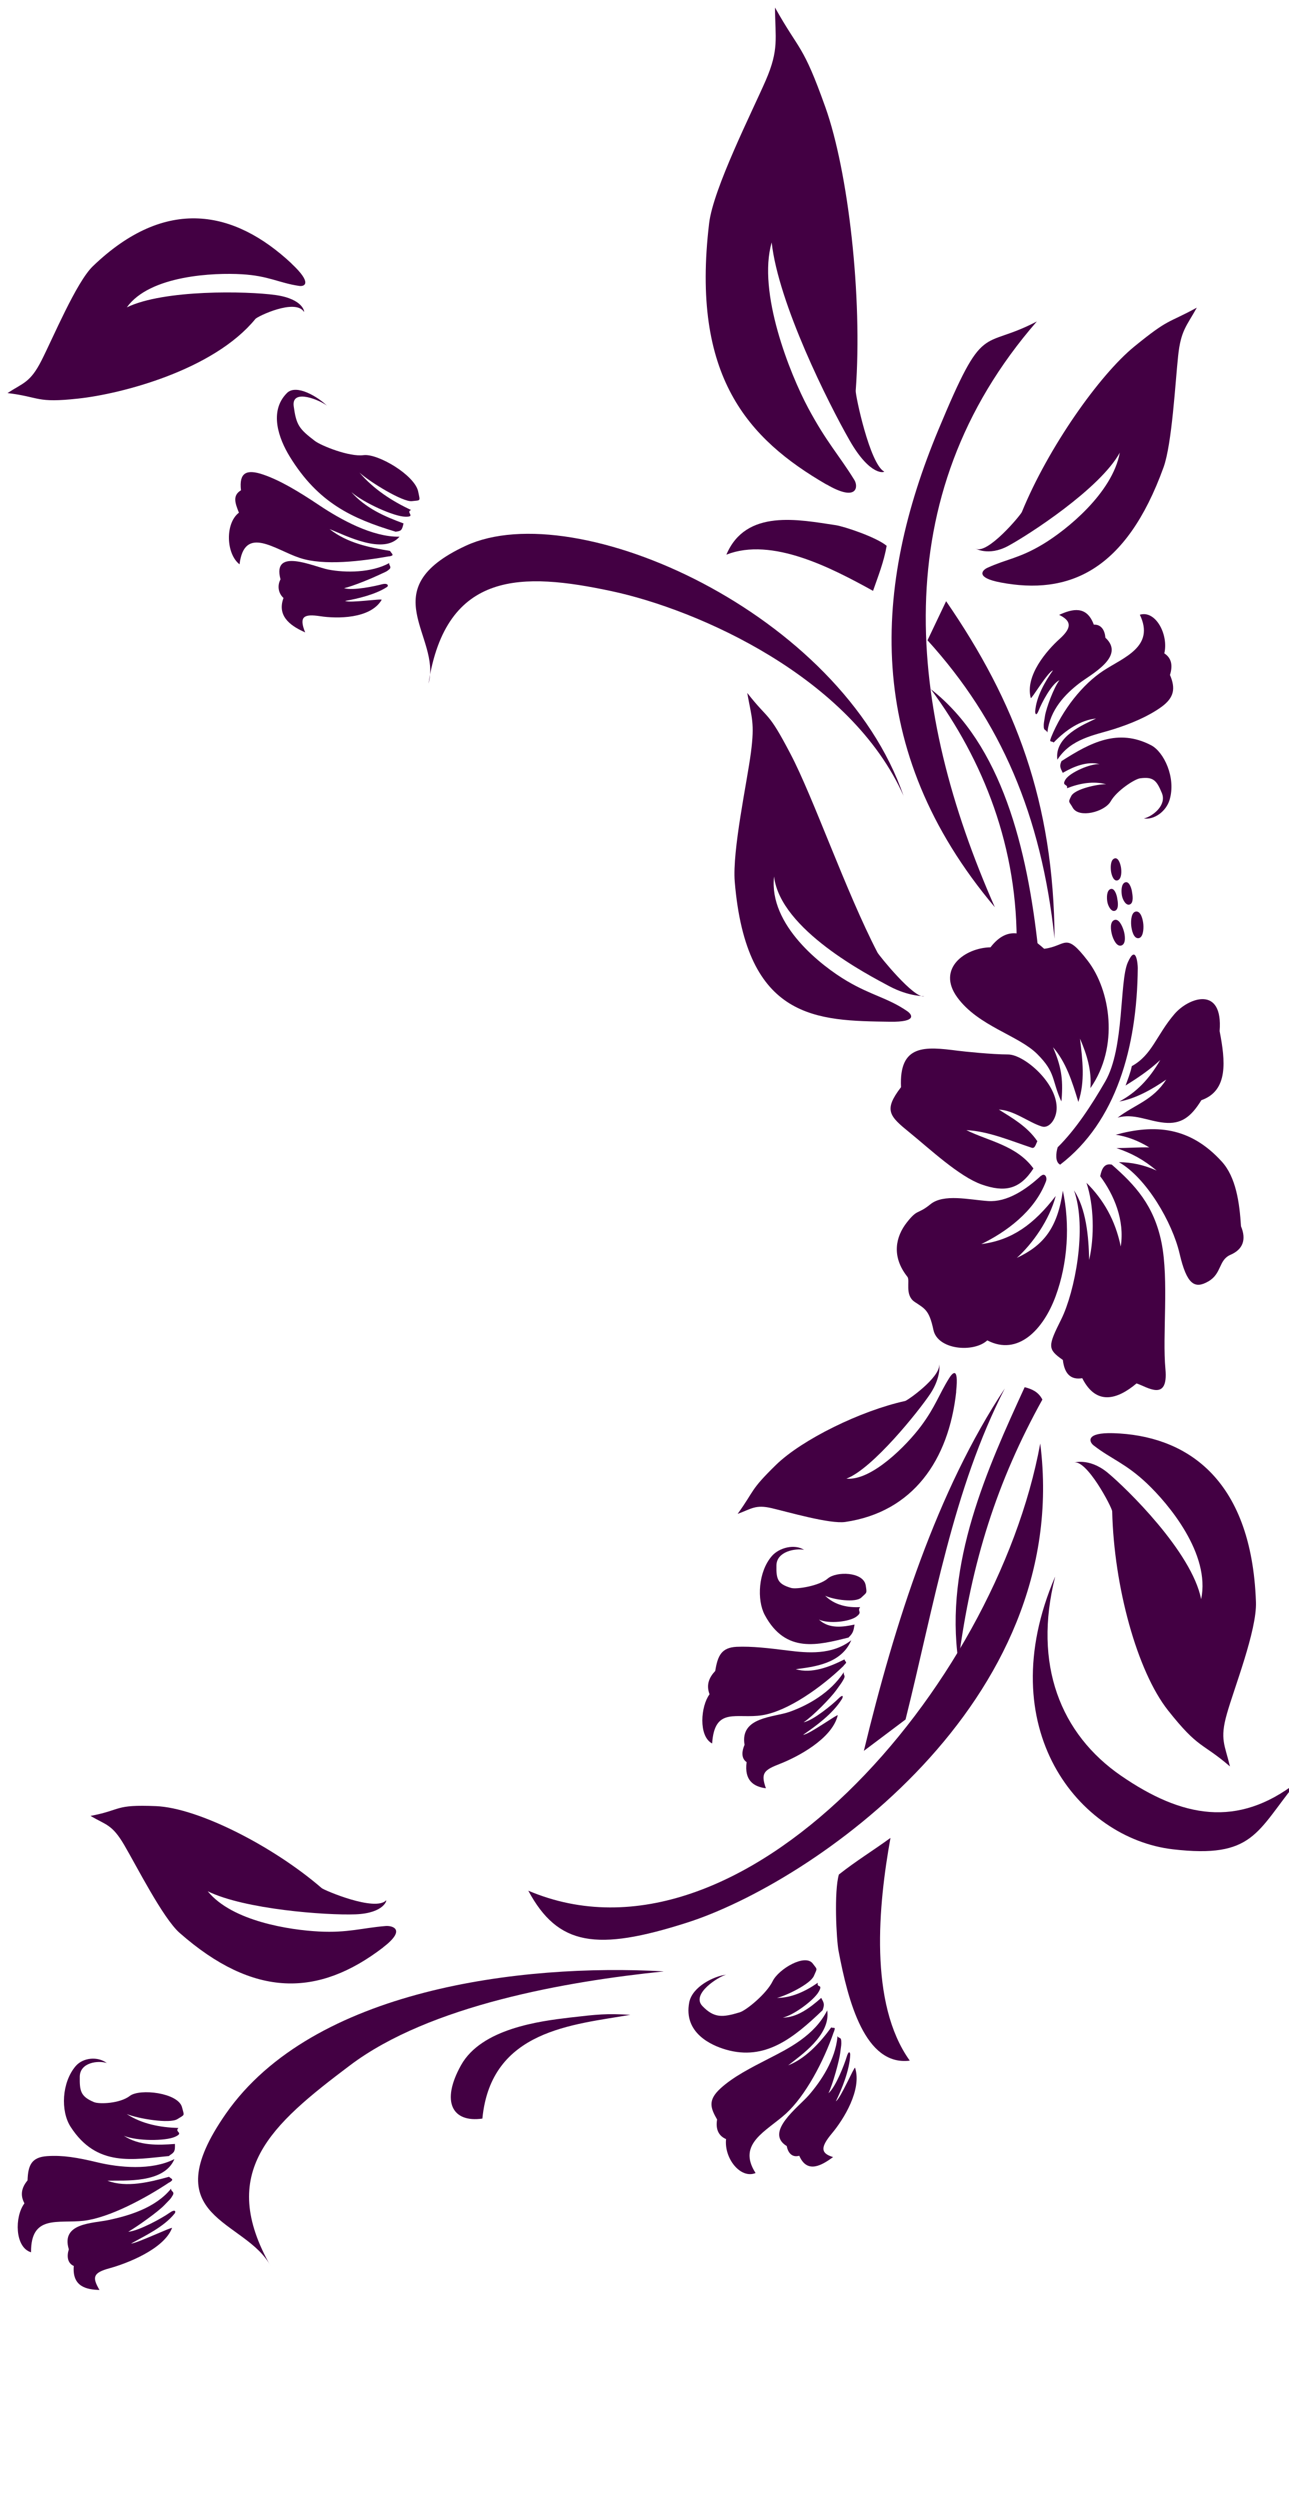 <svg xmlns="http://www.w3.org/2000/svg" width="343" height="665" fill="none"><g filter="url(#a)"><path fill="#430043" d="M138.584 500.944c7.91 14.697 18.236 16.124 42.103 8.526 33.314-10.595 102.853-58.431 94.119-127.493-11.892 64.817-79.591 142.974-136.195 118.967h-.027Z"/></g><g filter="url(#b)"><path fill="#430043" d="M275.027 310.74c-4.065 3.746-9.064 7.099-14.144 6.742-5.054-.357-11.783-1.998-15.298.856-3.515 2.854-3.323 1.07-6.289 4.852-2.966 3.781-4.147 9.025.165 14.447.769.963-.797 4.851 1.922 6.671 2.719 1.819 3.872 2.14 4.999 7.455 1.126 5.315 10.683 6.136 14.336 2.782 8.157 4.245 14.913-2.853 18.181-11.736 3.268-8.882 3.845-19.12 1.923-28.074-1.429 9.882-5.054 14.483-12.249 17.872 4.202-3.781 8.678-10.095 10.354-16.48-5.795 7.526-11.618 11.771-19.802 12.806 6.399-3.104 14.171-8.597 17.22-16.73.384-1.071-.357-2.283-1.291-1.427l-.027-.036Z"/></g><g filter="url(#c)"><path fill="#430043" d="M273.022 308.778c-3.681 5.707-7.718 6.421-13.76 4.316-6.015-2.104-13.869-9.489-19.225-13.841-5.355-4.352-7.003-5.921-2.279-12.057-.55-11.522 6.454-10.808 15.077-9.703 1.648.215 9.228.999 13.403.999 4.175 0 12.771 7.277 12.936 14.019.082 3.068-1.978 5.779-3.955 5.137-3.543-1.106-7.388-4.316-11.425-4.494 3.515 2.211 7.58 4.494 10.244 8.418-.385.714-.632 1.998-1.456 1.748-5.74-1.891-11.48-4.388-17.44-4.709 5.85 2.926 13.348 4.031 17.852 10.203l.028-.036Z"/></g><g filter="url(#d)"><path fill="#430043" d="M280.409 290.978c-2.609-5.744-1.4-7.599-6.399-12.593-4.998-4.994-15.709-7.419-21.285-15.089-5.575-7.67 2.115-13.199 8.844-13.306 4.669-6.064 9.53-3.888 14.281.393 5.987-.749 5.548-4.673 11.59 3.175 6.042 7.847 8.432 22.865.714 33.888.385-4.637-.961-9.025-2.774-13.163.687 5.601 1.401 11.486-.439 16.837-1.676-5.565-3.268-10.523-6.729-14.554 2.115 5.03 2.719 8.205 2.28 13.877"/></g><g filter="url(#e)"><path fill="#430043" d="M297.492 286.804c.604-1.677 1.345-3.496 1.675-5.208 5.438-2.997 6.509-8.205 11.37-13.877 3.818-4.423 12.963-7.598 12.002 4.566 1.538 7.92 2.362 15.839-4.861 18.372-2.829 4.601-5.466 6.421-9.86 5.992-4.394-.428-8.129-2.568-12.414-1.355 4.614-3.532 9.338-4.53 12.936-10.131-3.79 2.64-8.212 5.101-12.496 5.85 4.531-2.425 7.964-5.957 10.903-11.058-2.884 2.711-6.07 4.816-9.255 6.813v.036Z"/></g><g filter="url(#f)"><path fill="#430043" d="M294.828 299.86c10.409-2.854 19.774-2.212 28.261 7.099 3.817 4.173 4.751 10.987 5.136 17.229 1.51 3.639.439 6.207-2.802 7.599-3.213 1.391-2.252 4.958-5.877 7.063-3.625 2.104-5.74.891-7.663-7.385-1.922-8.275-8.815-20.154-16.148-24.328 3.433.036 6.728.749 10.051 2.247-3.433-2.889-6.756-4.673-10.711-5.992 2.912 0 5.823-.25 8.734-.179-2.856-1.748-5.877-2.925-9.008-3.389l.027.036Z"/></g><g filter="url(#g)"><path fill="#430043" d="M293.784 307.743c6.207 5.423 11.288 10.845 13.293 20.797 2.004 9.953.192 24.721 1.043 33.639.824 8.918-4.943 4.673-7.69 3.817-5.081 4.281-10.711 5.993-14.446-1.391-3.021.499-4.724-1.106-5.163-4.852-4.12-2.889-4.01-3.638-.412-10.844 3.57-7.206 6.948-24.221 3.378-34.281 3.241 4.959 3.9 12.2 4.037 18.514 1.428-6.207 1.291-14.519-.714-20.511 4.477 4.423 7.663 9.881 9.118 16.944 1.099-7.028-1.812-13.77-5.465-18.692.412-2.105 1.181-3.461 2.993-3.104l.028-.036Z"/></g><g filter="url(#h)"><path fill="#430043" d="M280.135 307.779c14.858-11.379 20.433-31.142 20.625-52.295 0-.892-.412-6.564-2.664-1.463-2.252 5.101-.851 22.724-5.987 31.642-3.625 6.278-7.855 12.77-12.661 17.515-.467 1.498-.741 3.959.687 4.637v-.036Z"/></g><g filter="url(#i)"><path fill="#430043" d="M296.448 249.491c-1.236.464-2.169-1.498-2.526-2.747-.357-1.248-.66-3.46.549-3.995 1.208-.535 2.142 1.498 2.527 2.747.384 1.213.686 3.531-.55 3.995Z"/></g><g filter="url(#j)"><path fill="#430043" d="M294.746 240.252c-1.017.428-1.895-1.213-2.088-2.354-.192-1.106-.192-2.961.797-3.389.988-.428 1.62 1.212 1.812 2.283.193 1.07.522 2.996-.521 3.46Z"/></g><g filter="url(#k)"><path fill="#430043" d="M298.673 238.575c-1.044.464-1.95-1.248-2.142-2.39-.193-1.141-.193-3.032.823-3.46 1.017-.428 1.648 1.248 1.841 2.319.192 1.07.521 3.103-.522 3.531Z"/></g><g filter="url(#l)"><path fill="#430043" d="M295.459 232.154c-1.044.428-1.648-1.213-1.813-2.318-.164-1.106-.164-3.033.852-3.461 1.016-.428 1.593 1.213 1.785 2.319.192 1.106.192 3.032-.824 3.46Z"/></g><g filter="url(#m)"><path fill="#430043" d="M300.898 247.565c-1.264.071-1.785-2.141-1.895-3.461-.11-1.319.055-3.567 1.345-3.638 1.264-.071 1.786 2.14 1.896 3.46.109 1.32-.083 3.567-1.346 3.639Z"/></g><g filter="url(#n)"><path fill="#430043" d="M220.866 539.648c-.549 6.207-4.394 11.95-7.662 15.696-2.801 3.21-11.865 9.845-5.85 13.52.385 2.104 1.675 3.067 3.323 2.568 2.142 4.923 6.07 2.497 9.008.357-3.35-.999-3.405-2.604-.302-6.314 3.104-3.71 8.02-11.594 6.152-17.444-.164-.499-3.872 8.205-5.108 8.918 1.62-3.317 3.625-8.24 3.818-12.378 0-.606-.385-1.32-.962.606-.576 1.927-2.883 7.955-4.833 9.632 1.153-2.39 2.856-8.561 3.131-10.737.274-2.176.329-2.069.274-3.175-.055-1.106-.686-.607-.961-1.249h-.028Z"/></g><g filter="url(#o)"><path fill="#430043" d="M219.878 538.471c-2.692 7.919-7.608 17.087-12.743 21.76-5.136 4.673-13.128 7.99-8.075 15.803-3.982 1.641-8.404-3.853-7.855-9.025-1.977-.856-2.828-2.604-2.389-5.208-1.758-3.068-2.527-5.137.906-8.276 3.433-3.14 8.102-5.494 13.101-8.062 4.998-2.569 11.919-5.993 15.297-12.7.989 6.6-7.058 11.986-10.381 14.626 4.422-1.712 8.321-5.779 11.452-10.095.659.356 1.264-.393.714 1.177h-.027Z"/></g><g filter="url(#p)"><path fill="#430043" d="M216.884 532.728c-7.772 7.455-15.297 13.484-25.679 10.487-3.982-1.141-11.343-4.459-9.805-12.556.797-4.21 6.619-7.028 9.833-7.384-1.923.463-9.448 5.101-6.317 8.347 3.131 3.246 5.383 3.032 9.887 1.676 1.813-.535 7.196-4.994 8.789-8.276 1.592-3.281 8.706-7.455 10.711-4.673 1.235 1.677 1.208 1.071.274 3.247-.934 2.176-7.388 5.279-9.832 5.85 3.68.036 7.47-1.641 10.876-4.031-.385 1.498 1.51.178.22 2.426-1.291 2.247-6.647 6.207-9.531 6.849 3.708 0 7.169-2.533 10.217-5.244.714 1.32.961 1.676.357 3.282Z"/></g><g filter="url(#q)"><path fill="#430043" d="M276.701 192.808c.714-6.064 4.806-10.202 8.459-13.02 3.131-2.426 12.441-7.135 6.976-12.165-.165-2.247-1.318-3.567-3.076-3.46-1.895-5.172-5.712-4.209-9.228-2.604 3.213 1.57 3.543 3.318.137 6.385-3.405 3.068-9.255 9.775-7.69 15.732.138.499 4.505-6.956 5.905-7.349-1.977 2.783-4.449 6.921-4.724 10.916-.027.571.275 1.463.962-.321.686-1.784 3.295-6.92 5.492-7.991-1.483 1.927-3.515 7.42-3.845 9.489-.302 2.069-.357 1.855-.329 2.925.027 1.071.659.714.906 1.427l.055.036Z"/></g><g filter="url(#r)"><path fill="#430043" d="M277.69 194.163c2.994-7.419 8.459-14.197 13.925-17.764 5.465-3.567 13.759-6.386 9.694-14.876 4.23-1.284 7.69 5.351 6.509 10.274 1.95 1.249 2.28 3.246 1.511 5.743 1.511 3.567 1.154 6.029-2.307 8.526-3.46 2.497-8.074 4.459-12.853 5.957-4.751 1.498-11.206 2.426-14.803 8.062-.879-6.243 7.14-9.417 10.299-10.951-4.12.392-8.102 3.067-11.288 6.385-.549-.535-1.291.143-.687-1.32v-.036Z"/></g><g filter="url(#s)"><path fill="#430043" d="M280.546 200.406c7.663-4.887 14.941-8.74 23.757-4.174 3.378 1.748 6.701 8.597 4.916 14.555-.934 3.067-4.092 5.35-6.839 4.922 2.198-.463 6.18-3.46 4.779-6.777-1.373-3.318-2.252-4.388-5.822-3.889-1.428.214-6.152 3.247-7.773 6.1-1.62 2.854-8.486 4.602-10.106 1.713-.962-1.748-1.346-1.285-.385-3.139.961-1.855 7.086-3.175 9.256-3.104-3.351-.892-7.004-.285-10.409 1.07.357-1.213-1.566-.499-.357-2.39 1.235-1.855 6.563-4.173 9.035-4.031-3.295-.82-6.756.571-9.804 2.319-.605-1.284-.989-1.748-.303-3.175h.055Z"/></g><g filter="url(#t)"><path fill="#430043" d="M101.618 147.754c-4.751 2.64-11.727 2.64-16.286 1.748-3.9-.785-14.996-5.993-12.689 2.604-.934 1.748-.55 3.746.796 4.958-1.977 5.316 2.747 7.777 5.768 9.168-1.703-4.209-.412-4.994 4.01-4.316 4.421.678 13.32.749 16.341-4.352.247-.428-8.459.927-9.722.285 3.295-.571 8.102-1.712 11.15-3.71.44-.285.302-1.141-1.373-.713-1.703.464-7.635 1.748-10.052 1.034 2.362-.535 7.498-2.675 9.283-3.531 1.785-.856 1.922-.785 2.719-1.463.796-.678-.192-1.106.027-1.748l.028.036Z"/></g><g filter="url(#u)"><path fill="#430043" d="M101.617 145.97c-7.333 1.285-17.357 2.604-23.893.428-6.564-2.176-14.666-8.846-15.985 1.713-3.597-2.783-3.872-10.916-.164-13.734-.989-2.497-1.786-4.566.549-5.957-.55-4.709 1.456-5.708 5.932-4.174 4.477 1.534 9.31 4.423 14.913 8.169 5.603 3.746 14.117 8.49 21.34 8.347-4.202 4.887-14.117-.214-18.62-2.033 4.696 3.746 10.71 4.923 16.093 5.815.55.891 1.291 1.177-.192 1.462l.027-.036Z"/></g><g filter="url(#v)"><path fill="#430043" d="M103.183 139.407c-11.426-3.46-20.516-7.598-28.096-19.977-2.911-4.744-5.575-12.021-.742-16.873 2.5-2.532 8.35 1.071 10.684 3.389-1.566-1.355-9.558-4.851-8.871.143.686 4.994 1.428 5.993 5.63 9.203 1.703 1.285 9.146 4.281 12.936 3.782 3.79-.5 13.677 5.315 14.556 9.702.549 2.676.714 2.248-1.676 2.533-2.389.286-11.095-5.03-13.951-7.598 3.762 4.423 8.706 7.598 13.732 9.953-1.538.57 1.428 1.854-1.538 1.783-2.966-.036-11.068-3.674-14.364-6.564 3.79 4.317 9.008 6.564 13.897 8.348-.412 1.819-.604 2.069-2.225 2.211l.028-.035Z"/></g><g filter="url(#w)"><path fill="#430043" d="M43.503 580.207c-4.202 5.208-11.535 7.242-16.533 8.312-4.284.927-12.826.713-10.656 7.812-.604 1.891-.33 3.71 1.318 4.423-.467 5.601 3.488 6.279 6.839 6.386-1.978-3.389-1.758-4.566 2.691-5.779 4.45-1.213 14.446-5.03 16.616-10.702.192-.463-9.475 4.138-10.903 4.138 3.515-1.997 8.733-4.387 11.59-7.99.412-.535.192-1.32-1.483-.107-1.676 1.212-8.02 4.744-10.849 4.958 2.5-1.463 7.91-5.315 9.585-7.063 1.676-1.748 1.593-1.534 2.225-2.604.632-1.035-.467-.999-.412-1.748l-.028-.036Z"/></g><g filter="url(#x)"><path fill="#430043" d="M43.091 578.495c-6.536 4.352-16.011 9.417-22.795 10.238-6.784.785-14.117-1.748-14.034 8.383-4.34-1.284-4.422-9.489-1.758-13.02-1.263-2.319-.659-4.317.824-6.1.137-4.103 1.099-6.172 5.218-6.457 4.12-.285 7.992.357 13.485 1.677 5.52 1.319 14.254 2.247 20.379-.892-2.747 6.528-13.183 5.636-17.825 5.743 5.054 1.962 11.37.357 16.396-1.035.66.643 1.456.607.138 1.499l-.028-.036Z"/></g><g filter="url(#y)"><path fill="#430043" d="M43.064 571.503c-9.558.892-19.28 3.104-26.284-7.776-2.691-4.174-2.362-11.808 1.374-16.16 1.95-2.247 5.85-2.639 8.266-.785-2.252-.749-7.113-.214-7.195 3.603-.055 3.817.22 5.28 3.762 6.778 1.429.607 6.921.392 9.558-1.641 2.636-2.033 12.908-.856 13.897 3.032.604 2.355.824 1.855-1.236 3.139-2.06 1.285-10.464-.107-13.485-1.355 4.065 2.675 8.953 3.567 13.76 3.71-1.154 1.141 1.62 1.213-.907 2.354-2.526 1.142-10.162 1.177-13.622-.285 4.065 2.675 9.063 2.532 13.595 2.176.055 1.89-.055 2.211-1.51 3.103l.027.107Z"/></g><g filter="url(#z)"><path fill="#430043" d="M222.515 442.834c-3.598 5.493-9.502 8.775-14.419 10.523-4.229 1.498-13.237 1.32-11.974 8.776-.714 1.605-.961 3.567.549 4.601-.659 4.887 1.868 6.528 5.136 6.956-1.455-4.102-.494-4.851 3.79-6.528 4.312-1.676 13.815-6.528 15.325-12.877.138-.535-7.772 5.208-9.2 5.172 3.35-2.318 7.8-5.493 10.299-9.489.357-.57.467-1.533-.989-.071-1.456 1.463-6.619 5.743-9.2 6.243 2.444-1.606 7.223-6.493 8.678-8.526 1.456-2.033 1.346-1.819 1.978-2.925.604-1.106-.11-.963.055-1.855h-.028Z"/></g><g filter="url(#A)"><path fill="#430043" d="M222.515 441.086c-5.85 5.672-14.804 12.057-21.642 13.163-6.811 1.106-12.716-2.426-13.375 7.527-3.708-1.962-3.021-9.988-.687-13.092-.989-2.604-.027-4.566 1.511-6.207.659-4.066 1.648-6.207 5.685-6.421 4.064-.178 8.569.357 13.704.999 5.136.642 11.7 1.249 16.808-2.747-2.664 6.314-9.942 7.063-14.775 7.706 4.229 1.248 9.008-.607 12.963-2.605.302.964.934.5-.22 1.641l.028.036Z"/></g><g filter="url(#B)"><path fill="#430043" d="M223.806 433.595c-8.02 1.962-16.698 4.423-22.301-5.993-2.142-3.995-1.758-11.558 1.922-15.732 1.923-2.176 5.96-3.246 8.542-1.605-2.28-.464-7.306.393-7.361 4.138-.082 3.746.385 4.959 3.9 5.993 1.428.428 7.498-.535 9.75-2.497 2.225-1.962 9.503-1.855 10.107 1.819.357 2.248.329 1.784-1.181 3.247-1.511 1.426-7.415.57-9.613-.5 2.527 2.533 6.043 3.211 9.311 3.032-.907 1.213.796 1.213-1.044 2.569-1.84 1.319-7.25 1.962-9.914.749 2.664 2.532 6.371 1.997 9.475 1.32-.275 1.712-.412 2.318-1.593 3.424v.036Z"/></g><g filter="url(#C)"><path fill="#430043" d="M217.928 126.886c-20.9-12.129-36.115-28.716-31.226-69.525 1.098-9.204 11.452-29.68 15.05-37.955C205.35 11.13 204.279 8.205 204.224 0c6.646 11.879 7.333 9.489 13.402 26.504 6.07 17.016 9.942 50.405 8.075 75.447-.083 1.213 3.735 19.406 7.552 21.475.33.178-3.543 1.569-9.173-8.276-5.63-9.846-18.95-36.386-20.735-52.652-3.845 13.198 4.834 34.923 9.722 44.055 4.889 9.132 8.184 12.485 12.277 19.12 1.098 1.784.769 5.957-7.416 1.177v.036Z"/></g><g filter="url(#D)"><path fill="#430043" d="M99.942 516.033c-17.193 13.163-34.33 13.556-54.16-3.888-4.449-3.924-11.534-17.943-14.748-23.401-3.213-5.458-4.75-5.244-8.953-7.705 8.486-1.605 6.207-3.068 17.412-2.604 11.233.463 31.227 10.666 44.135 21.831.632.535 14.144 6.314 17.11 3.246.275-.285-.329 3.425-8.184 3.71-7.855.285-29.469-1.32-39.274-6.136 6.51 8.027 21.944 10.31 29.607 10.702 7.662.393 11.342-.927 17.742-1.462 1.675-.143 5.685.82-.715 5.707h.028Z"/></g><g filter="url(#E)"><path fill="#430043" d="M75.581 68.098c-15.187-14.197-33.396-18.014-52.868.714C18.319 73.02 12.002 88.11 9.008 93.96 6.015 99.81 4.202 99.81 0 102.557c8.816 1.071 7.525 2.712 18.84 1.463 11.316-1.213 35.924-7.491 47.129-21.19.55-.677 10.574-5.493 12.908-1.89.192.321.083-3.389-7.553-4.459-7.635-1.07-29.77-1.498-39.575 3.282 6.124-8.597 23.4-9.24 30.54-8.811 7.168.392 9.942 2.319 15.325 3.103 1.428.214 3.597-.677-2.06-5.957h.027Z"/></g><g filter="url(#F)"><path fill="#430043" d="M264.177 152.926c18.127 3.461 33.452-2.96 43.449-30.642 2.252-6.243 3.131-22.794 3.872-29.608.714-6.813 2.28-7.955 4.971-12.842-7.964 4.352-7.25 2.711-16.588 10.31-9.338 7.598-22.96 26.932-29.964 44.055-.329.82-9.255 11.522-12.331 9.702-.275-.142 3.323 2.212 8.679-.677 5.355-2.89 24.443-15.197 29.716-24.828-1.978 10.773-14.172 20.583-20.461 24.364-6.289 3.781-9.64 3.924-14.776 6.278-1.345.607-3.295 2.604 3.461 3.888h-.028Z"/></g><g filter="url(#G)"><path fill="#430043" d="M234.846 269.788c-19.335-.285-38.23-.285-41.333-37.241-.687-8.312 3.295-26.576 4.312-34.424 1.016-7.848.219-9.061-.989-15.803 5.932 7.563 5.383 4.531 11.48 16.16 6.124 11.629 14.776 36.706 23.18 52.902.412.784 9.749 12.342 12.413 11.629.248-.072-3.872.214-9.337-2.711-5.438-2.926-28.948-14.983-30.595-29.145-1.484 12.985 12.798 23.901 19.389 27.789 6.592 3.888 10.903 4.495 16.039 8.026 1.346.928 2.637 2.925-4.559 2.818Z"/></g><g filter="url(#H)"><path fill="#430043" d="M294.224 379.23c18.758.571 36.802 11.344 37.982 44.912.275 7.562-5.849 23.008-7.744 29.786-1.923 6.778-.522 8.24.824 13.948-7.526-6.493-8.24-4.495-16.479-14.911-8.239-10.416-14.391-32.997-14.858-52.938 0-.963-6.894-14.161-10.299-12.949-.302.107 3.982-1.534 9.063 2.64 5.053 4.174 22.438 21.118 24.91 33.675 2.527-12.058-8.734-25.399-14.419-30.785-5.685-5.387-9.585-6.528-14.199-10.131-1.236-.963-2.142-3.461 5.219-3.247Z"/></g><g filter="url(#I)"><path fill="#430043" d="M252.45 368.172c-1.977 18.264-11.535 32.034-29.524 34.673-4.064.607-15.325-2.675-19.609-3.674-4.284-.999-5.356.179-9.036 1.534 4.642-6.457 3.214-6.207 10.189-13.02 6.976-6.814 22.741-14.483 34.386-17.016.576-.107 9.173-6.1 9.09-9.667 0-.321.604 3.246-2.417 7.777-3.021 4.53-15.325 19.94-22.301 22.544 6.702.642 16.067-8.882 19.885-14.019 3.817-5.137 4.778-8.454 7.47-12.735.714-1.141 2.609-3.567 1.84 3.603h.027Z"/></g><g filter="url(#J)"><path fill="#430043" d="M238.966 455.391c7.607-30.464 12.606-61.178 26.42-88.075-18.044 27.218-29.277 62.319-37.516 96.422 3.708-2.783 7.388-5.565 11.096-8.347Z"/></g><g filter="url(#K)"><path fill="#430043" d="M240.091 546.14c-10.93-15.232-8.349-41.486-5.135-59.251-4.559 3.318-9.173 6.136-13.732 9.739-1.319 4.494-.66 17.336-.083 20.333 2.527 13.377 7.031 30.678 18.95 29.179Z"/></g><g filter="url(#L)"><path fill="#430043" d="M278.761 417.471c-5.877 23.258 1.401 41.772 17.577 52.902 16.204 11.129 30.952 13.912 46.662 1.783-10.656 13.128-11.453 20.262-32.902 17.765-25.103-2.925-48.584-32.212-31.364-72.45h.027Z"/></g><g filter="url(#M)"><path fill="#430043" d="M174.508 522.418c-25.734 2.64-62.097 8.954-83.327 24.935-21.23 15.981-35.456 28.395-21.092 53.58-6.591-12.735-31.694-12.45-11.947-40.738 23.152-33.139 78.603-39.917 116.338-37.812l.028.035Z"/></g><g filter="url(#N)"><path fill="#430043" d="M126.363 561.551c-7.938 1.141-11.151-4.388-5.686-14.198 5.466-9.81 21.12-11.736 28.865-12.663 7.745-.892 9.585-1.106 16.204-.749-15.133 2.675-37.076 3.924-39.383 27.574v.036Z"/></g><g filter="url(#O)"><path fill="#430043" d="M275.384 370.277c-12.057 21.724-18.896 43.127-22.356 69.632-3.79-26.005 7.772-51.439 17.632-72.914 1.812.464 3.652 1.177 4.724 3.318v-.036Z"/></g><g filter="url(#P)"><path fill="#430043" d="M273.901 83.508c-14.996 7.848-13.897-.713-26.201 28.824-17.193 41.272-20.351 85.006 15.023 126.992-23.18-52.545-29.469-109.085 11.178-155.816Z"/></g><g filter="url(#Q)"><path fill="#430043" d="M244.788 168.301c19.5 21.475 30.293 46.41 33.836 79.406-.22-36.385-10.436-63.032-28.865-89.786l-4.943 10.38h-.028Z"/></g><g filter="url(#R)"><path fill="#430043" d="M191.288 145.542c12.139-4.78 28.123 3.603 39.027 9.632 1.373-3.96 2.883-7.705 3.625-11.986-2.774-2.319-11.37-5.172-13.567-5.494-9.695-1.426-23.894-4.459-29.085 7.848Z"/></g><g filter="url(#S)"><path fill="#430043" d="M238.471 209.788c-13.979-31.641-54.681-49.656-77.916-54.579-23.234-4.922-43.887-5.707-48.529 24.65 3.516-12.664-15.215-25.006 9.887-36.671 29.387-13.662 99.86 17.943 116.558 66.636v-.036Z"/></g><g filter="url(#T)"><path fill="#430043" d="M268.517 250.347c.494-26.897-8.926-50.191-22.823-69.026 18.841 14.697 25.679 42.272 28.591 69.383-1.95.606-3.9.785-5.768-.393v.036Z"/></g><defs><filter id="a" width="174.975" height="170.013" x="119.584" y="362.977" color-interpolation-filters="sRGB" filterUnits="userSpaceOnUse"><feFlood flood-opacity="0" result="BackgroundImageFix"/><feColorMatrix in="SourceAlpha" result="hardAlpha" values="0 0 0 0 0 0 0 0 0 0 0 0 0 0 0 0 0 0 127 0"/><feOffset dx="4" dy="4"/><feGaussianBlur stdDeviation="7.5"/><feComposite in2="hardAlpha" operator="out"/><feColorMatrix values="0 0 0 0 0 0 0 0 0 0 0 0 0 0 0 0 0 0 0.35 0"/><feBlend in2="BackgroundImageFix" result="effect1_dropShadow_74_596"/><feColorMatrix in="SourceAlpha" result="hardAlpha" values="0 0 0 0 0 0 0 0 0 0 0 0 0 0 0 0 0 0 127 0"/><feOffset dx="-4" dy="-4"/><feGaussianBlur stdDeviation="7.5"/><feComposite in2="hardAlpha" operator="out"/><feColorMatrix values="0 0 0 0 1 0 0 0 0 1 0 0 0 0 1 0 0 0 0.25 0"/><feBlend in2="effect1_dropShadow_74_596" result="effect2_dropShadow_74_596"/><feBlend in="SourceGraphic" in2="effect2_dropShadow_74_596" result="shape"/><feColorMatrix in="SourceAlpha" result="hardAlpha" values="0 0 0 0 0 0 0 0 0 0 0 0 0 0 0 0 0 0 127 0"/><feOffset dx="2" dy="2"/><feGaussianBlur stdDeviation="2"/><feComposite in2="hardAlpha" k2="-1" k3="1" operator="arithmetic"/><feColorMatrix values="0 0 0 0 1 0 0 0 0 1 0 0 0 0 1 0 0 0 0.45 0"/><feBlend in2="shape" result="effect3_innerShadow_74_596"/></filter><filter id="b" width="83.284" height="84.059" x="217.636" y="291.486" color-interpolation-filters="sRGB" filterUnits="userSpaceOnUse"><feFlood flood-opacity="0" result="BackgroundImageFix"/><feColorMatrix in="SourceAlpha" result="hardAlpha" values="0 0 0 0 0 0 0 0 0 0 0 0 0 0 0 0 0 0 127 0"/><feOffset dx="4" dy="4"/><feGaussianBlur stdDeviation="7.5"/><feComposite in2="hardAlpha" operator="out"/><feColorMatrix values="0 0 0 0 0 0 0 0 0 0 0 0 0 0 0 0 0 0 0.35 0"/><feBlend in2="BackgroundImageFix" result="effect1_dropShadow_74_596"/><feColorMatrix in="SourceAlpha" result="hardAlpha" values="0 0 0 0 0 0 0 0 0 0 0 0 0 0 0 0 0 0 127 0"/><feOffset dx="-4" dy="-4"/><feGaussianBlur stdDeviation="7.5"/><feComposite in2="hardAlpha" operator="out"/><feColorMatrix values="0 0 0 0 1 0 0 0 0 1 0 0 0 0 1 0 0 0 0.25 0"/><feBlend in2="effect1_dropShadow_74_596" result="effect2_dropShadow_74_596"/><feBlend in="SourceGraphic" in2="effect2_dropShadow_74_596" result="shape"/><feColorMatrix in="SourceAlpha" result="hardAlpha" values="0 0 0 0 0 0 0 0 0 0 0 0 0 0 0 0 0 0 127 0"/><feOffset dx="2" dy="2"/><feGaussianBlur stdDeviation="2"/><feComposite in2="hardAlpha" k2="-1" k3="1" operator="arithmetic"/><feColorMatrix values="0 0 0 0 1 0 0 0 0 1 0 0 0 0 1 0 0 0 0.45 0"/><feBlend in2="shape" result="effect3_innerShadow_74_596"/></filter><filter id="c" width="82.199" height="75.263" x="215.977" y="257.917" color-interpolation-filters="sRGB" filterUnits="userSpaceOnUse"><feFlood flood-opacity="0" result="BackgroundImageFix"/><feColorMatrix in="SourceAlpha" result="hardAlpha" values="0 0 0 0 0 0 0 0 0 0 0 0 0 0 0 0 0 0 127 0"/><feOffset dx="4" dy="4"/><feGaussianBlur stdDeviation="7.5"/><feComposite in2="hardAlpha" operator="out"/><feColorMatrix values="0 0 0 0 0 0 0 0 0 0 0 0 0 0 0 0 0 0 0.35 0"/><feBlend in2="BackgroundImageFix" result="effect1_dropShadow_74_596"/><feColorMatrix in="SourceAlpha" result="hardAlpha" values="0 0 0 0 0 0 0 0 0 0 0 0 0 0 0 0 0 0 127 0"/><feOffset dx="-4" dy="-4"/><feGaussianBlur stdDeviation="7.5"/><feComposite in2="hardAlpha" operator="out"/><feColorMatrix values="0 0 0 0 1 0 0 0 0 1 0 0 0 0 1 0 0 0 0.25 0"/><feBlend in2="effect1_dropShadow_74_596" result="effect2_dropShadow_74_596"/><feBlend in="SourceGraphic" in2="effect2_dropShadow_74_596" result="shape"/><feColorMatrix in="SourceAlpha" result="hardAlpha" values="0 0 0 0 0 0 0 0 0 0 0 0 0 0 0 0 0 0 127 0"/><feOffset dx="2" dy="2"/><feGaussianBlur stdDeviation="2"/><feComposite in2="hardAlpha" k2="-1" k3="1" operator="arithmetic"/><feColorMatrix values="0 0 0 0 1 0 0 0 0 1 0 0 0 0 1 0 0 0 0.45 0"/><feBlend in2="shape" result="effect3_innerShadow_74_596"/></filter><filter id="d" width="80.215" height="82.871" x="231.807" y="227.249" color-interpolation-filters="sRGB" filterUnits="userSpaceOnUse"><feFlood flood-opacity="0" result="BackgroundImageFix"/><feColorMatrix in="SourceAlpha" result="hardAlpha" values="0 0 0 0 0 0 0 0 0 0 0 0 0 0 0 0 0 0 127 0"/><feOffset dx="4" dy="4"/><feGaussianBlur stdDeviation="7.5"/><feComposite in2="hardAlpha" operator="out"/><feColorMatrix values="0 0 0 0 0 0 0 0 0 0 0 0 0 0 0 0 0 0 0.35 0"/><feBlend in2="BackgroundImageFix" result="effect1_dropShadow_74_596"/><feColorMatrix in="SourceAlpha" result="hardAlpha" values="0 0 0 0 0 0 0 0 0 0 0 0 0 0 0 0 0 0 127 0"/><feOffset dx="-4" dy="-4"/><feGaussianBlur stdDeviation="7.5"/><feComposite in2="hardAlpha" operator="out"/><feColorMatrix values="0 0 0 0 1 0 0 0 0 1 0 0 0 0 1 0 0 0 0.25 0"/><feBlend in2="effect1_dropShadow_74_596" result="effect2_dropShadow_74_596"/><feBlend in="SourceGraphic" in2="effect2_dropShadow_74_596" result="shape"/><feColorMatrix in="SourceAlpha" result="hardAlpha" values="0 0 0 0 0 0 0 0 0 0 0 0 0 0 0 0 0 0 127 0"/><feOffset dx="2" dy="2"/><feGaussianBlur stdDeviation="2"/><feComposite in2="hardAlpha" k2="-1" k3="1" operator="arithmetic"/><feColorMatrix values="0 0 0 0 1 0 0 0 0 1 0 0 0 0 1 0 0 0 0.45 0"/><feBlend in2="shape" result="effect3_innerShadow_74_596"/></filter><filter id="e" width="66.177" height="70.939" x="276.404" y="244.771" color-interpolation-filters="sRGB" filterUnits="userSpaceOnUse"><feFlood flood-opacity="0" result="BackgroundImageFix"/><feColorMatrix in="SourceAlpha" result="hardAlpha" values="0 0 0 0 0 0 0 0 0 0 0 0 0 0 0 0 0 0 127 0"/><feOffset dx="4" dy="4"/><feGaussianBlur stdDeviation="7.5"/><feComposite in2="hardAlpha" operator="out"/><feColorMatrix values="0 0 0 0 0 0 0 0 0 0 0 0 0 0 0 0 0 0 0.35 0"/><feBlend in2="BackgroundImageFix" result="effect1_dropShadow_74_596"/><feColorMatrix in="SourceAlpha" result="hardAlpha" values="0 0 0 0 0 0 0 0 0 0 0 0 0 0 0 0 0 0 127 0"/><feOffset dx="-4" dy="-4"/><feGaussianBlur stdDeviation="7.5"/><feComposite in2="hardAlpha" operator="out"/><feColorMatrix values="0 0 0 0 1 0 0 0 0 1 0 0 0 0 1 0 0 0 0.25 0"/><feBlend in2="effect1_dropShadow_74_596" result="effect2_dropShadow_74_596"/><feBlend in="SourceGraphic" in2="effect2_dropShadow_74_596" result="shape"/><feColorMatrix in="SourceAlpha" result="hardAlpha" values="0 0 0 0 0 0 0 0 0 0 0 0 0 0 0 0 0 0 127 0"/><feOffset dx="2" dy="2"/><feGaussianBlur stdDeviation="2"/><feComposite in2="hardAlpha" k2="-1" k3="1" operator="arithmetic"/><feColorMatrix values="0 0 0 0 1 0 0 0 0 1 0 0 0 0 1 0 0 0 0.45 0"/><feBlend in2="shape" result="effect3_innerShadow_74_596"/></filter><filter id="f" width="72.098" height="79.393" x="275.801" y="279.363" color-interpolation-filters="sRGB" filterUnits="userSpaceOnUse"><feFlood flood-opacity="0" result="BackgroundImageFix"/><feColorMatrix in="SourceAlpha" result="hardAlpha" values="0 0 0 0 0 0 0 0 0 0 0 0 0 0 0 0 0 0 127 0"/><feOffset dx="4" dy="4"/><feGaussianBlur stdDeviation="7.5"/><feComposite in2="hardAlpha" operator="out"/><feColorMatrix values="0 0 0 0 0 0 0 0 0 0 0 0 0 0 0 0 0 0 0.35 0"/><feBlend in2="BackgroundImageFix" result="effect1_dropShadow_74_596"/><feColorMatrix in="SourceAlpha" result="hardAlpha" values="0 0 0 0 0 0 0 0 0 0 0 0 0 0 0 0 0 0 127 0"/><feOffset dx="-4" dy="-4"/><feGaussianBlur stdDeviation="7.5"/><feComposite in2="hardAlpha" operator="out"/><feColorMatrix values="0 0 0 0 1 0 0 0 0 1 0 0 0 0 1 0 0 0 0.25 0"/><feBlend in2="effect1_dropShadow_74_596" result="effect2_dropShadow_74_596"/><feBlend in="SourceGraphic" in2="effect2_dropShadow_74_596" result="shape"/><feColorMatrix in="SourceAlpha" result="hardAlpha" values="0 0 0 0 0 0 0 0 0 0 0 0 0 0 0 0 0 0 127 0"/><feOffset dx="2" dy="2"/><feGaussianBlur stdDeviation="2"/><feComposite in2="hardAlpha" k2="-1" k3="1" operator="arithmetic"/><feColorMatrix values="0 0 0 0 1 0 0 0 0 1 0 0 0 0 1 0 0 0 0.45 0"/><feBlend in2="shape" result="effect3_innerShadow_74_596"/></filter><filter id="g" width="68.481" height="99.953" x="258.72" y="288.722" color-interpolation-filters="sRGB" filterUnits="userSpaceOnUse"><feFlood flood-opacity="0" result="BackgroundImageFix"/><feColorMatrix in="SourceAlpha" result="hardAlpha" values="0 0 0 0 0 0 0 0 0 0 0 0 0 0 0 0 0 0 127 0"/><feOffset dx="4" dy="4"/><feGaussianBlur stdDeviation="7.5"/><feComposite in2="hardAlpha" operator="out"/><feColorMatrix values="0 0 0 0 0 0 0 0 0 0 0 0 0 0 0 0 0 0 0.35 0"/><feBlend in2="BackgroundImageFix" result="effect1_dropShadow_74_596"/><feColorMatrix in="SourceAlpha" result="hardAlpha" values="0 0 0 0 0 0 0 0 0 0 0 0 0 0 0 0 0 0 127 0"/><feOffset dx="-4" dy="-4"/><feGaussianBlur stdDeviation="7.5"/><feComposite in2="hardAlpha" operator="out"/><feColorMatrix values="0 0 0 0 1 0 0 0 0 1 0 0 0 0 1 0 0 0 0.25 0"/><feBlend in2="effect1_dropShadow_74_596" result="effect2_dropShadow_74_596"/><feBlend in="SourceGraphic" in2="effect2_dropShadow_74_596" result="shape"/><feColorMatrix in="SourceAlpha" result="hardAlpha" values="0 0 0 0 0 0 0 0 0 0 0 0 0 0 0 0 0 0 127 0"/><feOffset dx="2" dy="2"/><feGaussianBlur stdDeviation="2"/><feComposite in2="hardAlpha" k2="-1" k3="1" operator="arithmetic"/><feColorMatrix values="0 0 0 0 1 0 0 0 0 1 0 0 0 0 1 0 0 0 0.45 0"/><feBlend in2="shape" result="effect3_innerShadow_74_596"/></filter><filter id="h" width="59.688" height="93.896" x="260.072" y="232.919" color-interpolation-filters="sRGB" filterUnits="userSpaceOnUse"><feFlood flood-opacity="0" result="BackgroundImageFix"/><feColorMatrix in="SourceAlpha" result="hardAlpha" values="0 0 0 0 0 0 0 0 0 0 0 0 0 0 0 0 0 0 127 0"/><feOffset dx="4" dy="4"/><feGaussianBlur stdDeviation="7.5"/><feComposite in2="hardAlpha" operator="out"/><feColorMatrix values="0 0 0 0 0 0 0 0 0 0 0 0 0 0 0 0 0 0 0.35 0"/><feBlend in2="BackgroundImageFix" result="effect1_dropShadow_74_596"/><feColorMatrix in="SourceAlpha" result="hardAlpha" values="0 0 0 0 0 0 0 0 0 0 0 0 0 0 0 0 0 0 127 0"/><feOffset dx="-4" dy="-4"/><feGaussianBlur stdDeviation="7.5"/><feComposite in2="hardAlpha" operator="out"/><feColorMatrix values="0 0 0 0 1 0 0 0 0 1 0 0 0 0 1 0 0 0 0.25 0"/><feBlend in2="effect1_dropShadow_74_596" result="effect2_dropShadow_74_596"/><feBlend in="SourceGraphic" in2="effect2_dropShadow_74_596" result="shape"/><feColorMatrix in="SourceAlpha" result="hardAlpha" values="0 0 0 0 0 0 0 0 0 0 0 0 0 0 0 0 0 0 127 0"/><feOffset dx="2" dy="2"/><feGaussianBlur stdDeviation="2"/><feComposite in2="hardAlpha" k2="-1" k3="1" operator="arithmetic"/><feColorMatrix values="0 0 0 0 1 0 0 0 0 1 0 0 0 0 1 0 0 0 0.45 0"/><feBlend in2="shape" result="effect3_innerShadow_74_596"/></filter><filter id="i" width="41.728" height="44.899" x="274.605" y="223.661" color-interpolation-filters="sRGB" filterUnits="userSpaceOnUse"><feFlood flood-opacity="0" result="BackgroundImageFix"/><feColorMatrix in="SourceAlpha" result="hardAlpha" values="0 0 0 0 0 0 0 0 0 0 0 0 0 0 0 0 0 0 127 0"/><feOffset dx="4" dy="4"/><feGaussianBlur stdDeviation="7.5"/><feComposite in2="hardAlpha" operator="out"/><feColorMatrix values="0 0 0 0 0 0 0 0 0 0 0 0 0 0 0 0 0 0 0.35 0"/><feBlend in2="BackgroundImageFix" result="effect1_dropShadow_74_596"/><feColorMatrix in="SourceAlpha" result="hardAlpha" values="0 0 0 0 0 0 0 0 0 0 0 0 0 0 0 0 0 0 127 0"/><feOffset dx="-4" dy="-4"/><feGaussianBlur stdDeviation="7.5"/><feComposite in2="hardAlpha" operator="out"/><feColorMatrix values="0 0 0 0 1 0 0 0 0 1 0 0 0 0 1 0 0 0 0.25 0"/><feBlend in2="effect1_dropShadow_74_596" result="effect2_dropShadow_74_596"/><feBlend in="SourceGraphic" in2="effect2_dropShadow_74_596" result="shape"/><feColorMatrix in="SourceAlpha" result="hardAlpha" values="0 0 0 0 0 0 0 0 0 0 0 0 0 0 0 0 0 0 127 0"/><feOffset dx="2" dy="2"/><feGaussianBlur stdDeviation="2"/><feComposite in2="hardAlpha" k2="-1" k3="1" operator="arithmetic"/><feColorMatrix values="0 0 0 0 1 0 0 0 0 1 0 0 0 0 1 0 0 0 0.45 0"/><feBlend in2="shape" result="effect3_innerShadow_74_596"/></filter><filter id="j" width="40.914" height="43.882" x="273.559" y="215.439" color-interpolation-filters="sRGB" filterUnits="userSpaceOnUse"><feFlood flood-opacity="0" result="BackgroundImageFix"/><feColorMatrix in="SourceAlpha" result="hardAlpha" values="0 0 0 0 0 0 0 0 0 0 0 0 0 0 0 0 0 0 127 0"/><feOffset dx="4" dy="4"/><feGaussianBlur stdDeviation="7.5"/><feComposite in2="hardAlpha" operator="out"/><feColorMatrix values="0 0 0 0 0 0 0 0 0 0 0 0 0 0 0 0 0 0 0.35 0"/><feBlend in2="BackgroundImageFix" result="effect1_dropShadow_74_596"/><feColorMatrix in="SourceAlpha" result="hardAlpha" values="0 0 0 0 0 0 0 0 0 0 0 0 0 0 0 0 0 0 127 0"/><feOffset dx="-4" dy="-4"/><feGaussianBlur stdDeviation="7.5"/><feComposite in2="hardAlpha" operator="out"/><feColorMatrix values="0 0 0 0 1 0 0 0 0 1 0 0 0 0 1 0 0 0 0.25 0"/><feBlend in2="effect1_dropShadow_74_596" result="effect2_dropShadow_74_596"/><feBlend in="SourceGraphic" in2="effect2_dropShadow_74_596" result="shape"/><feColorMatrix in="SourceAlpha" result="hardAlpha" values="0 0 0 0 0 0 0 0 0 0 0 0 0 0 0 0 0 0 127 0"/><feOffset dx="2" dy="2"/><feGaussianBlur stdDeviation="2"/><feComposite in2="hardAlpha" k2="-1" k3="1" operator="arithmetic"/><feColorMatrix values="0 0 0 0 1 0 0 0 0 1 0 0 0 0 1 0 0 0 0.45 0"/><feBlend in2="shape" result="effect3_innerShadow_74_596"/></filter><filter id="k" width="40.969" height="43.997" x="277.432" y="213.656" color-interpolation-filters="sRGB" filterUnits="userSpaceOnUse"><feFlood flood-opacity="0" result="BackgroundImageFix"/><feColorMatrix in="SourceAlpha" result="hardAlpha" values="0 0 0 0 0 0 0 0 0 0 0 0 0 0 0 0 0 0 127 0"/><feOffset dx="4" dy="4"/><feGaussianBlur stdDeviation="7.5"/><feComposite in2="hardAlpha" operator="out"/><feColorMatrix values="0 0 0 0 0 0 0 0 0 0 0 0 0 0 0 0 0 0 0.35 0"/><feBlend in2="BackgroundImageFix" result="effect1_dropShadow_74_596"/><feColorMatrix in="SourceAlpha" result="hardAlpha" values="0 0 0 0 0 0 0 0 0 0 0 0 0 0 0 0 0 0 127 0"/><feOffset dx="-4" dy="-4"/><feGaussianBlur stdDeviation="7.5"/><feComposite in2="hardAlpha" operator="out"/><feColorMatrix values="0 0 0 0 1 0 0 0 0 1 0 0 0 0 1 0 0 0 0.25 0"/><feBlend in2="effect1_dropShadow_74_596" result="effect2_dropShadow_74_596"/><feBlend in="SourceGraphic" in2="effect2_dropShadow_74_596" result="shape"/><feColorMatrix in="SourceAlpha" result="hardAlpha" values="0 0 0 0 0 0 0 0 0 0 0 0 0 0 0 0 0 0 127 0"/><feOffset dx="2" dy="2"/><feGaussianBlur stdDeviation="2"/><feComposite in2="hardAlpha" k2="-1" k3="1" operator="arithmetic"/><feColorMatrix values="0 0 0 0 1 0 0 0 0 1 0 0 0 0 1 0 0 0 0.45 0"/><feBlend in2="shape" result="effect3_innerShadow_74_596"/></filter><filter id="l" width="40.816" height="43.918" x="274.565" y="207.306" color-interpolation-filters="sRGB" filterUnits="userSpaceOnUse"><feFlood flood-opacity="0" result="BackgroundImageFix"/><feColorMatrix in="SourceAlpha" result="hardAlpha" values="0 0 0 0 0 0 0 0 0 0 0 0 0 0 0 0 0 0 127 0"/><feOffset dx="4" dy="4"/><feGaussianBlur stdDeviation="7.5"/><feComposite in2="hardAlpha" operator="out"/><feColorMatrix values="0 0 0 0 0 0 0 0 0 0 0 0 0 0 0 0 0 0 0.35 0"/><feBlend in2="BackgroundImageFix" result="effect1_dropShadow_74_596"/><feColorMatrix in="SourceAlpha" result="hardAlpha" values="0 0 0 0 0 0 0 0 0 0 0 0 0 0 0 0 0 0 127 0"/><feOffset dx="-4" dy="-4"/><feGaussianBlur stdDeviation="7.5"/><feComposite in2="hardAlpha" operator="out"/><feColorMatrix values="0 0 0 0 1 0 0 0 0 1 0 0 0 0 1 0 0 0 0.25 0"/><feBlend in2="effect1_dropShadow_74_596" result="effect2_dropShadow_74_596"/><feBlend in="SourceGraphic" in2="effect2_dropShadow_74_596" result="shape"/><feColorMatrix in="SourceAlpha" result="hardAlpha" values="0 0 0 0 0 0 0 0 0 0 0 0 0 0 0 0 0 0 127 0"/><feOffset dx="2" dy="2"/><feGaussianBlur stdDeviation="2"/><feComposite in2="hardAlpha" k2="-1" k3="1" operator="arithmetic"/><feColorMatrix values="0 0 0 0 1 0 0 0 0 1 0 0 0 0 1 0 0 0 0.45 0"/><feBlend in2="shape" result="effect3_innerShadow_74_596"/></filter><filter id="m" width="41.295" height="45.102" x="279.975" y="221.464" color-interpolation-filters="sRGB" filterUnits="userSpaceOnUse"><feFlood flood-opacity="0" result="BackgroundImageFix"/><feColorMatrix in="SourceAlpha" result="hardAlpha" values="0 0 0 0 0 0 0 0 0 0 0 0 0 0 0 0 0 0 127 0"/><feOffset dx="4" dy="4"/><feGaussianBlur stdDeviation="7.5"/><feComposite in2="hardAlpha" operator="out"/><feColorMatrix values="0 0 0 0 0 0 0 0 0 0 0 0 0 0 0 0 0 0 0.35 0"/><feBlend in2="BackgroundImageFix" result="effect1_dropShadow_74_596"/><feColorMatrix in="SourceAlpha" result="hardAlpha" values="0 0 0 0 0 0 0 0 0 0 0 0 0 0 0 0 0 0 127 0"/><feOffset dx="-4" dy="-4"/><feGaussianBlur stdDeviation="7.5"/><feComposite in2="hardAlpha" operator="out"/><feColorMatrix values="0 0 0 0 1 0 0 0 0 1 0 0 0 0 1 0 0 0 0.25 0"/><feBlend in2="effect1_dropShadow_74_596" result="effect2_dropShadow_74_596"/><feBlend in="SourceGraphic" in2="effect2_dropShadow_74_596" result="shape"/><feColorMatrix in="SourceAlpha" result="hardAlpha" values="0 0 0 0 0 0 0 0 0 0 0 0 0 0 0 0 0 0 127 0"/><feOffset dx="2" dy="2"/><feGaussianBlur stdDeviation="2"/><feComposite in2="hardAlpha" k2="-1" k3="1" operator="arithmetic"/><feColorMatrix values="0 0 0 0 1 0 0 0 0 1 0 0 0 0 1 0 0 0 0.45 0"/><feBlend in2="shape" result="effect3_innerShadow_74_596"/></filter><filter id="n" width="58.613" height="72.665" x="186.334" y="520.648" color-interpolation-filters="sRGB" filterUnits="userSpaceOnUse"><feFlood flood-opacity="0" result="BackgroundImageFix"/><feColorMatrix in="SourceAlpha" result="hardAlpha" values="0 0 0 0 0 0 0 0 0 0 0 0 0 0 0 0 0 0 127 0"/><feOffset dx="4" dy="4"/><feGaussianBlur stdDeviation="7.5"/><feComposite in2="hardAlpha" operator="out"/><feColorMatrix values="0 0 0 0 0 0 0 0 0 0 0 0 0 0 0 0 0 0 0.35 0"/><feBlend in2="BackgroundImageFix" result="effect1_dropShadow_74_596"/><feColorMatrix in="SourceAlpha" result="hardAlpha" values="0 0 0 0 0 0 0 0 0 0 0 0 0 0 0 0 0 0 127 0"/><feOffset dx="-4" dy="-4"/><feGaussianBlur stdDeviation="7.5"/><feComposite in2="hardAlpha" operator="out"/><feColorMatrix values="0 0 0 0 1 0 0 0 0 1 0 0 0 0 1 0 0 0 0.25 0"/><feBlend in2="effect1_dropShadow_74_596" result="effect2_dropShadow_74_596"/><feBlend in="SourceGraphic" in2="effect2_dropShadow_74_596" result="shape"/><feColorMatrix in="SourceAlpha" result="hardAlpha" values="0 0 0 0 0 0 0 0 0 0 0 0 0 0 0 0 0 0 127 0"/><feOffset dx="2" dy="2"/><feGaussianBlur stdDeviation="2"/><feComposite in2="hardAlpha" k2="-1" k3="1" operator="arithmetic"/><feColorMatrix values="0 0 0 0 1 0 0 0 0 1 0 0 0 0 1 0 0 0 0.45 0"/><feBlend in2="shape" result="effect3_innerShadow_74_596"/></filter><filter id="o" width="70.798" height="81.566" x="168.322" y="513.763" color-interpolation-filters="sRGB" filterUnits="userSpaceOnUse"><feFlood flood-opacity="0" result="BackgroundImageFix"/><feColorMatrix in="SourceAlpha" result="hardAlpha" values="0 0 0 0 0 0 0 0 0 0 0 0 0 0 0 0 0 0 127 0"/><feOffset dx="4" dy="4"/><feGaussianBlur stdDeviation="7.5"/><feComposite in2="hardAlpha" operator="out"/><feColorMatrix values="0 0 0 0 0 0 0 0 0 0 0 0 0 0 0 0 0 0 0.35 0"/><feBlend in2="BackgroundImageFix" result="effect1_dropShadow_74_596"/><feColorMatrix in="SourceAlpha" result="hardAlpha" values="0 0 0 0 0 0 0 0 0 0 0 0 0 0 0 0 0 0 127 0"/><feOffset dx="-4" dy="-4"/><feGaussianBlur stdDeviation="7.5"/><feComposite in2="hardAlpha" operator="out"/><feColorMatrix values="0 0 0 0 1 0 0 0 0 1 0 0 0 0 1 0 0 0 0.25 0"/><feBlend in2="effect1_dropShadow_74_596" result="effect2_dropShadow_74_596"/><feBlend in="SourceGraphic" in2="effect2_dropShadow_74_596" result="shape"/><feColorMatrix in="SourceAlpha" result="hardAlpha" values="0 0 0 0 0 0 0 0 0 0 0 0 0 0 0 0 0 0 127 0"/><feOffset dx="2" dy="2"/><feGaussianBlur stdDeviation="2"/><feComposite in2="hardAlpha" k2="-1" k3="1" operator="arithmetic"/><feColorMatrix values="0 0 0 0 1 0 0 0 0 1 0 0 0 0 1 0 0 0 0.45 0"/><feBlend in2="shape" result="effect3_innerShadow_74_596"/></filter><filter id="p" width="74.033" height="62.563" x="162.192" y="500.438" color-interpolation-filters="sRGB" filterUnits="userSpaceOnUse"><feFlood flood-opacity="0" result="BackgroundImageFix"/><feColorMatrix in="SourceAlpha" result="hardAlpha" values="0 0 0 0 0 0 0 0 0 0 0 0 0 0 0 0 0 0 127 0"/><feOffset dx="4" dy="4"/><feGaussianBlur stdDeviation="7.5"/><feComposite in2="hardAlpha" operator="out"/><feColorMatrix values="0 0 0 0 0 0 0 0 0 0 0 0 0 0 0 0 0 0 0.35 0"/><feBlend in2="BackgroundImageFix" result="effect1_dropShadow_74_596"/><feColorMatrix in="SourceAlpha" result="hardAlpha" values="0 0 0 0 0 0 0 0 0 0 0 0 0 0 0 0 0 0 127 0"/><feOffset dx="-4" dy="-4"/><feGaussianBlur stdDeviation="7.5"/><feComposite in2="hardAlpha" operator="out"/><feColorMatrix values="0 0 0 0 1 0 0 0 0 1 0 0 0 0 1 0 0 0 0.25 0"/><feBlend in2="effect1_dropShadow_74_596" result="effect2_dropShadow_74_596"/><feBlend in="SourceGraphic" in2="effect2_dropShadow_74_596" result="shape"/><feColorMatrix in="SourceAlpha" result="hardAlpha" values="0 0 0 0 0 0 0 0 0 0 0 0 0 0 0 0 0 0 127 0"/><feOffset dx="2" dy="2"/><feGaussianBlur stdDeviation="2"/><feComposite in2="hardAlpha" k2="-1" k3="1" operator="arithmetic"/><feColorMatrix values="0 0 0 0 1 0 0 0 0 1 0 0 0 0 1 0 0 0 0.45 0"/><feBlend in2="shape" result="effect3_innerShadow_74_596"/></filter><filter id="q" width="59.803" height="70.527" x="253.019" y="141.281" color-interpolation-filters="sRGB" filterUnits="userSpaceOnUse"><feFlood flood-opacity="0" result="BackgroundImageFix"/><feColorMatrix in="SourceAlpha" result="hardAlpha" values="0 0 0 0 0 0 0 0 0 0 0 0 0 0 0 0 0 0 127 0"/><feOffset dx="4" dy="4"/><feGaussianBlur stdDeviation="7.5"/><feComposite in2="hardAlpha" operator="out"/><feColorMatrix values="0 0 0 0 0 0 0 0 0 0 0 0 0 0 0 0 0 0 0.35 0"/><feBlend in2="BackgroundImageFix" result="effect1_dropShadow_74_596"/><feColorMatrix in="SourceAlpha" result="hardAlpha" values="0 0 0 0 0 0 0 0 0 0 0 0 0 0 0 0 0 0 127 0"/><feOffset dx="-4" dy="-4"/><feGaussianBlur stdDeviation="7.5"/><feComposite in2="hardAlpha" operator="out"/><feColorMatrix values="0 0 0 0 1 0 0 0 0 1 0 0 0 0 1 0 0 0 0.25 0"/><feBlend in2="effect1_dropShadow_74_596" result="effect2_dropShadow_74_596"/><feBlend in="SourceGraphic" in2="effect2_dropShadow_74_596" result="shape"/><feColorMatrix in="SourceAlpha" result="hardAlpha" values="0 0 0 0 0 0 0 0 0 0 0 0 0 0 0 0 0 0 127 0"/><feOffset dx="2" dy="2"/><feGaussianBlur stdDeviation="2"/><feComposite in2="hardAlpha" k2="-1" k3="1" operator="arithmetic"/><feColorMatrix values="0 0 0 0 1 0 0 0 0 1 0 0 0 0 1 0 0 0 0.45 0"/><feBlend in2="shape" result="effect3_innerShadow_74_596"/></filter><filter id="r" width="70.712" height="76.723" x="258.465" y="142.362" color-interpolation-filters="sRGB" filterUnits="userSpaceOnUse"><feFlood flood-opacity="0" result="BackgroundImageFix"/><feColorMatrix in="SourceAlpha" result="hardAlpha" values="0 0 0 0 0 0 0 0 0 0 0 0 0 0 0 0 0 0 127 0"/><feOffset dx="4" dy="4"/><feGaussianBlur stdDeviation="7.5"/><feComposite in2="hardAlpha" operator="out"/><feColorMatrix values="0 0 0 0 0 0 0 0 0 0 0 0 0 0 0 0 0 0 0.35 0"/><feBlend in2="BackgroundImageFix" result="effect1_dropShadow_74_596"/><feColorMatrix in="SourceAlpha" result="hardAlpha" values="0 0 0 0 0 0 0 0 0 0 0 0 0 0 0 0 0 0 127 0"/><feOffset dx="-4" dy="-4"/><feGaussianBlur stdDeviation="7.5"/><feComposite in2="hardAlpha" operator="out"/><feColorMatrix values="0 0 0 0 1 0 0 0 0 1 0 0 0 0 1 0 0 0 0.25 0"/><feBlend in2="effect1_dropShadow_74_596" result="effect2_dropShadow_74_596"/><feBlend in="SourceGraphic" in2="effect2_dropShadow_74_596" result="shape"/><feColorMatrix in="SourceAlpha" result="hardAlpha" values="0 0 0 0 0 0 0 0 0 0 0 0 0 0 0 0 0 0 127 0"/><feOffset dx="2" dy="2"/><feGaussianBlur stdDeviation="2"/><feComposite in2="hardAlpha" k2="-1" k3="1" operator="arithmetic"/><feColorMatrix values="0 0 0 0 1 0 0 0 0 1 0 0 0 0 1 0 0 0 0.45 0"/><feBlend in2="shape" result="effect3_innerShadow_74_596"/></filter><filter id="s" width="67.592" height="59.568" x="261.126" y="175.193" color-interpolation-filters="sRGB" filterUnits="userSpaceOnUse"><feFlood flood-opacity="0" result="BackgroundImageFix"/><feColorMatrix in="SourceAlpha" result="hardAlpha" values="0 0 0 0 0 0 0 0 0 0 0 0 0 0 0 0 0 0 127 0"/><feOffset dx="4" dy="4"/><feGaussianBlur stdDeviation="7.5"/><feComposite in2="hardAlpha" operator="out"/><feColorMatrix values="0 0 0 0 0 0 0 0 0 0 0 0 0 0 0 0 0 0 0.35 0"/><feBlend in2="BackgroundImageFix" result="effect1_dropShadow_74_596"/><feColorMatrix in="SourceAlpha" result="hardAlpha" values="0 0 0 0 0 0 0 0 0 0 0 0 0 0 0 0 0 0 127 0"/><feOffset dx="-4" dy="-4"/><feGaussianBlur stdDeviation="7.5"/><feComposite in2="hardAlpha" operator="out"/><feColorMatrix values="0 0 0 0 1 0 0 0 0 1 0 0 0 0 1 0 0 0 0.25 0"/><feBlend in2="effect1_dropShadow_74_596" result="effect2_dropShadow_74_596"/><feBlend in="SourceGraphic" in2="effect2_dropShadow_74_596" result="shape"/><feColorMatrix in="SourceAlpha" result="hardAlpha" values="0 0 0 0 0 0 0 0 0 0 0 0 0 0 0 0 0 0 127 0"/><feOffset dx="2" dy="2"/><feGaussianBlur stdDeviation="2"/><feComposite in2="hardAlpha" k2="-1" k3="1" operator="arithmetic"/><feColorMatrix values="0 0 0 0 1 0 0 0 0 1 0 0 0 0 1 0 0 0 0.45 0"/><feBlend in2="shape" result="effect3_innerShadow_74_596"/></filter><filter id="t" width="67.749" height="57.009" x="53.13" y="128.223" color-interpolation-filters="sRGB" filterUnits="userSpaceOnUse"><feFlood flood-opacity="0" result="BackgroundImageFix"/><feColorMatrix in="SourceAlpha" result="hardAlpha" values="0 0 0 0 0 0 0 0 0 0 0 0 0 0 0 0 0 0 127 0"/><feOffset dx="4" dy="4"/><feGaussianBlur stdDeviation="7.5"/><feComposite in2="hardAlpha" operator="out"/><feColorMatrix values="0 0 0 0 0 0 0 0 0 0 0 0 0 0 0 0 0 0 0.35 0"/><feBlend in2="BackgroundImageFix" result="effect1_dropShadow_74_596"/><feColorMatrix in="SourceAlpha" result="hardAlpha" values="0 0 0 0 0 0 0 0 0 0 0 0 0 0 0 0 0 0 127 0"/><feOffset dx="-4" dy="-4"/><feGaussianBlur stdDeviation="7.5"/><feComposite in2="hardAlpha" operator="out"/><feColorMatrix values="0 0 0 0 1 0 0 0 0 1 0 0 0 0 1 0 0 0 0.25 0"/><feBlend in2="effect1_dropShadow_74_596" result="effect2_dropShadow_74_596"/><feBlend in="SourceGraphic" in2="effect2_dropShadow_74_596" result="shape"/><feColorMatrix in="SourceAlpha" result="hardAlpha" values="0 0 0 0 0 0 0 0 0 0 0 0 0 0 0 0 0 0 127 0"/><feOffset dx="2" dy="2"/><feGaussianBlur stdDeviation="2"/><feComposite in2="hardAlpha" k2="-1" k3="1" operator="arithmetic"/><feColorMatrix values="0 0 0 0 1 0 0 0 0 1 0 0 0 0 1 0 0 0 0.45 0"/><feBlend in2="shape" result="effect3_innerShadow_74_596"/></filter><filter id="u" width="83.394" height="62.532" x="39.915" y="104.579" color-interpolation-filters="sRGB" filterUnits="userSpaceOnUse"><feFlood flood-opacity="0" result="BackgroundImageFix"/><feColorMatrix in="SourceAlpha" result="hardAlpha" values="0 0 0 0 0 0 0 0 0 0 0 0 0 0 0 0 0 0 127 0"/><feOffset dx="4" dy="4"/><feGaussianBlur stdDeviation="7.5"/><feComposite in2="hardAlpha" operator="out"/><feColorMatrix values="0 0 0 0 0 0 0 0 0 0 0 0 0 0 0 0 0 0 0.35 0"/><feBlend in2="BackgroundImageFix" result="effect1_dropShadow_74_596"/><feColorMatrix in="SourceAlpha" result="hardAlpha" values="0 0 0 0 0 0 0 0 0 0 0 0 0 0 0 0 0 0 127 0"/><feOffset dx="-4" dy="-4"/><feGaussianBlur stdDeviation="7.5"/><feComposite in2="hardAlpha" operator="out"/><feColorMatrix values="0 0 0 0 1 0 0 0 0 1 0 0 0 0 1 0 0 0 0.25 0"/><feBlend in2="effect1_dropShadow_74_596" result="effect2_dropShadow_74_596"/><feBlend in="SourceGraphic" in2="effect2_dropShadow_74_596" result="shape"/><feColorMatrix in="SourceAlpha" result="hardAlpha" values="0 0 0 0 0 0 0 0 0 0 0 0 0 0 0 0 0 0 127 0"/><feOffset dx="2" dy="2"/><feGaussianBlur stdDeviation="2"/><feComposite in2="hardAlpha" k2="-1" k3="1" operator="arithmetic"/><feColorMatrix values="0 0 0 0 1 0 0 0 0 1 0 0 0 0 1 0 0 0 0.45 0"/><feBlend in2="shape" result="effect3_innerShadow_74_596"/></filter><filter id="v" width="75.942" height="75.751" x="52.68" y="82.692" color-interpolation-filters="sRGB" filterUnits="userSpaceOnUse"><feFlood flood-opacity="0" result="BackgroundImageFix"/><feColorMatrix in="SourceAlpha" result="hardAlpha" values="0 0 0 0 0 0 0 0 0 0 0 0 0 0 0 0 0 0 127 0"/><feOffset dx="4" dy="4"/><feGaussianBlur stdDeviation="7.5"/><feComposite in2="hardAlpha" operator="out"/><feColorMatrix values="0 0 0 0 0 0 0 0 0 0 0 0 0 0 0 0 0 0 0.35 0"/><feBlend in2="BackgroundImageFix" result="effect1_dropShadow_74_596"/><feColorMatrix in="SourceAlpha" result="hardAlpha" values="0 0 0 0 0 0 0 0 0 0 0 0 0 0 0 0 0 0 127 0"/><feOffset dx="-4" dy="-4"/><feGaussianBlur stdDeviation="7.5"/><feComposite in2="hardAlpha" operator="out"/><feColorMatrix values="0 0 0 0 1 0 0 0 0 1 0 0 0 0 1 0 0 0 0.25 0"/><feBlend in2="effect1_dropShadow_74_596" result="effect2_dropShadow_74_596"/><feBlend in="SourceGraphic" in2="effect2_dropShadow_74_596" result="shape"/><feColorMatrix in="SourceAlpha" result="hardAlpha" values="0 0 0 0 0 0 0 0 0 0 0 0 0 0 0 0 0 0 127 0"/><feOffset dx="2" dy="2"/><feGaussianBlur stdDeviation="2"/><feComposite in2="hardAlpha" k2="-1" k3="1" operator="arithmetic"/><feColorMatrix values="0 0 0 0 1 0 0 0 0 1 0 0 0 0 1 0 0 0 0.45 0"/><feBlend in2="shape" result="effect3_innerShadow_74_596"/></filter><filter id="w" width="66.678" height="64.933" x="-3.033" y="561.207" color-interpolation-filters="sRGB" filterUnits="userSpaceOnUse"><feFlood flood-opacity="0" result="BackgroundImageFix"/><feColorMatrix in="SourceAlpha" result="hardAlpha" values="0 0 0 0 0 0 0 0 0 0 0 0 0 0 0 0 0 0 127 0"/><feOffset dx="4" dy="4"/><feGaussianBlur stdDeviation="7.5"/><feComposite in2="hardAlpha" operator="out"/><feColorMatrix values="0 0 0 0 0 0 0 0 0 0 0 0 0 0 0 0 0 0 0.35 0"/><feBlend in2="BackgroundImageFix" result="effect1_dropShadow_74_596"/><feColorMatrix in="SourceAlpha" result="hardAlpha" values="0 0 0 0 0 0 0 0 0 0 0 0 0 0 0 0 0 0 127 0"/><feOffset dx="-4" dy="-4"/><feGaussianBlur stdDeviation="7.5"/><feComposite in2="hardAlpha" operator="out"/><feColorMatrix values="0 0 0 0 1 0 0 0 0 1 0 0 0 0 1 0 0 0 0.25 0"/><feBlend in2="effect1_dropShadow_74_596" result="effect2_dropShadow_74_596"/><feBlend in="SourceGraphic" in2="effect2_dropShadow_74_596" result="shape"/><feColorMatrix in="SourceAlpha" result="hardAlpha" values="0 0 0 0 0 0 0 0 0 0 0 0 0 0 0 0 0 0 127 0"/><feOffset dx="2" dy="2"/><feGaussianBlur stdDeviation="2"/><feComposite in2="hardAlpha" k2="-1" k3="1" operator="arithmetic"/><feColorMatrix values="0 0 0 0 1 0 0 0 0 1 0 0 0 0 1 0 0 0 0.45 0"/><feBlend in2="shape" result="effect3_innerShadow_74_596"/></filter><filter id="x" width="79.698" height="63.644" x="-16.289" y="552.472" color-interpolation-filters="sRGB" filterUnits="userSpaceOnUse"><feFlood flood-opacity="0" result="BackgroundImageFix"/><feColorMatrix in="SourceAlpha" result="hardAlpha" values="0 0 0 0 0 0 0 0 0 0 0 0 0 0 0 0 0 0 127 0"/><feOffset dx="4" dy="4"/><feGaussianBlur stdDeviation="7.5"/><feComposite in2="hardAlpha" operator="out"/><feColorMatrix values="0 0 0 0 0 0 0 0 0 0 0 0 0 0 0 0 0 0 0.35 0"/><feBlend in2="BackgroundImageFix" result="effect1_dropShadow_74_596"/><feColorMatrix in="SourceAlpha" result="hardAlpha" values="0 0 0 0 0 0 0 0 0 0 0 0 0 0 0 0 0 0 127 0"/><feOffset dx="-4" dy="-4"/><feGaussianBlur stdDeviation="7.5"/><feComposite in2="hardAlpha" operator="out"/><feColorMatrix values="0 0 0 0 1 0 0 0 0 1 0 0 0 0 1 0 0 0 0.25 0"/><feBlend in2="effect1_dropShadow_74_596" result="effect2_dropShadow_74_596"/><feBlend in="SourceGraphic" in2="effect2_dropShadow_74_596" result="shape"/><feColorMatrix in="SourceAlpha" result="hardAlpha" values="0 0 0 0 0 0 0 0 0 0 0 0 0 0 0 0 0 0 127 0"/><feOffset dx="2" dy="2"/><feGaussianBlur stdDeviation="2"/><feComposite in2="hardAlpha" k2="-1" k3="1" operator="arithmetic"/><feColorMatrix values="0 0 0 0 1 0 0 0 0 1 0 0 0 0 1 0 0 0 0.45 0"/><feBlend in2="shape" result="effect3_innerShadow_74_596"/></filter><filter id="y" width="69.847" height="64.702" x="-3.985" y="526.605" color-interpolation-filters="sRGB" filterUnits="userSpaceOnUse"><feFlood flood-opacity="0" result="BackgroundImageFix"/><feColorMatrix in="SourceAlpha" result="hardAlpha" values="0 0 0 0 0 0 0 0 0 0 0 0 0 0 0 0 0 0 127 0"/><feOffset dx="4" dy="4"/><feGaussianBlur stdDeviation="7.5"/><feComposite in2="hardAlpha" operator="out"/><feColorMatrix values="0 0 0 0 0 0 0 0 0 0 0 0 0 0 0 0 0 0 0.35 0"/><feBlend in2="BackgroundImageFix" result="effect1_dropShadow_74_596"/><feColorMatrix in="SourceAlpha" result="hardAlpha" values="0 0 0 0 0 0 0 0 0 0 0 0 0 0 0 0 0 0 127 0"/><feOffset dx="-4" dy="-4"/><feGaussianBlur stdDeviation="7.5"/><feComposite in2="hardAlpha" operator="out"/><feColorMatrix values="0 0 0 0 1 0 0 0 0 1 0 0 0 0 1 0 0 0 0.25 0"/><feBlend in2="effect1_dropShadow_74_596" result="effect2_dropShadow_74_596"/><feBlend in="SourceGraphic" in2="effect2_dropShadow_74_596" result="shape"/><feColorMatrix in="SourceAlpha" result="hardAlpha" values="0 0 0 0 0 0 0 0 0 0 0 0 0 0 0 0 0 0 127 0"/><feOffset dx="2" dy="2"/><feGaussianBlur stdDeviation="2"/><feComposite in2="hardAlpha" k2="-1" k3="1" operator="arithmetic"/><feColorMatrix values="0 0 0 0 1 0 0 0 0 1 0 0 0 0 1 0 0 0 0.45 0"/><feBlend in2="shape" result="effect3_innerShadow_74_596"/></filter><filter id="z" width="65.177" height="68.856" x="176.559" y="423.834" color-interpolation-filters="sRGB" filterUnits="userSpaceOnUse"><feFlood flood-opacity="0" result="BackgroundImageFix"/><feColorMatrix in="SourceAlpha" result="hardAlpha" values="0 0 0 0 0 0 0 0 0 0 0 0 0 0 0 0 0 0 127 0"/><feOffset dx="4" dy="4"/><feGaussianBlur stdDeviation="7.5"/><feComposite in2="hardAlpha" operator="out"/><feColorMatrix values="0 0 0 0 0 0 0 0 0 0 0 0 0 0 0 0 0 0 0.35 0"/><feBlend in2="BackgroundImageFix" result="effect1_dropShadow_74_596"/><feColorMatrix in="SourceAlpha" result="hardAlpha" values="0 0 0 0 0 0 0 0 0 0 0 0 0 0 0 0 0 0 127 0"/><feOffset dx="-4" dy="-4"/><feGaussianBlur stdDeviation="7.5"/><feComposite in2="hardAlpha" operator="out"/><feColorMatrix values="0 0 0 0 1 0 0 0 0 1 0 0 0 0 1 0 0 0 0.25 0"/><feBlend in2="effect1_dropShadow_74_596" result="effect2_dropShadow_74_596"/><feBlend in="SourceGraphic" in2="effect2_dropShadow_74_596" result="shape"/><feColorMatrix in="SourceAlpha" result="hardAlpha" values="0 0 0 0 0 0 0 0 0 0 0 0 0 0 0 0 0 0 127 0"/><feOffset dx="2" dy="2"/><feGaussianBlur stdDeviation="2"/><feComposite in2="hardAlpha" k2="-1" k3="1" operator="arithmetic"/><feColorMatrix values="0 0 0 0 1 0 0 0 0 1 0 0 0 0 1 0 0 0 0.45 0"/><feBlend in2="shape" result="effect3_innerShadow_74_596"/></filter><filter id="A" width="77.631" height="65.468" x="165.889" y="415.308" color-interpolation-filters="sRGB" filterUnits="userSpaceOnUse"><feFlood flood-opacity="0" result="BackgroundImageFix"/><feColorMatrix in="SourceAlpha" result="hardAlpha" values="0 0 0 0 0 0 0 0 0 0 0 0 0 0 0 0 0 0 127 0"/><feOffset dx="4" dy="4"/><feGaussianBlur stdDeviation="7.5"/><feComposite in2="hardAlpha" operator="out"/><feColorMatrix values="0 0 0 0 0 0 0 0 0 0 0 0 0 0 0 0 0 0 0.35 0"/><feBlend in2="BackgroundImageFix" result="effect1_dropShadow_74_596"/><feColorMatrix in="SourceAlpha" result="hardAlpha" values="0 0 0 0 0 0 0 0 0 0 0 0 0 0 0 0 0 0 127 0"/><feOffset dx="-4" dy="-4"/><feGaussianBlur stdDeviation="7.5"/><feComposite in2="hardAlpha" operator="out"/><feColorMatrix values="0 0 0 0 1 0 0 0 0 1 0 0 0 0 1 0 0 0 0.25 0"/><feBlend in2="effect1_dropShadow_74_596" result="effect2_dropShadow_74_596"/><feBlend in="SourceGraphic" in2="effect2_dropShadow_74_596" result="shape"/><feColorMatrix in="SourceAlpha" result="hardAlpha" values="0 0 0 0 0 0 0 0 0 0 0 0 0 0 0 0 0 0 127 0"/><feOffset dx="2" dy="2"/><feGaussianBlur stdDeviation="2"/><feComposite in2="hardAlpha" k2="-1" k3="1" operator="arithmetic"/><feColorMatrix values="0 0 0 0 1 0 0 0 0 1 0 0 0 0 1 0 0 0 0.45 0"/><feBlend in2="shape" result="effect3_innerShadow_74_596"/></filter><filter id="B" width="66.357" height="63.872" x="181.196" y="390.469" color-interpolation-filters="sRGB" filterUnits="userSpaceOnUse"><feFlood flood-opacity="0" result="BackgroundImageFix"/><feColorMatrix in="SourceAlpha" result="hardAlpha" values="0 0 0 0 0 0 0 0 0 0 0 0 0 0 0 0 0 0 127 0"/><feOffset dx="4" dy="4"/><feGaussianBlur stdDeviation="7.5"/><feComposite in2="hardAlpha" operator="out"/><feColorMatrix values="0 0 0 0 0 0 0 0 0 0 0 0 0 0 0 0 0 0 0.35 0"/><feBlend in2="BackgroundImageFix" result="effect1_dropShadow_74_596"/><feColorMatrix in="SourceAlpha" result="hardAlpha" values="0 0 0 0 0 0 0 0 0 0 0 0 0 0 0 0 0 0 127 0"/><feOffset dx="-4" dy="-4"/><feGaussianBlur stdDeviation="7.5"/><feComposite in2="hardAlpha" operator="out"/><feColorMatrix values="0 0 0 0 1 0 0 0 0 1 0 0 0 0 1 0 0 0 0.25 0"/><feBlend in2="effect1_dropShadow_74_596" result="effect2_dropShadow_74_596"/><feBlend in="SourceGraphic" in2="effect2_dropShadow_74_596" result="shape"/><feColorMatrix in="SourceAlpha" result="hardAlpha" values="0 0 0 0 0 0 0 0 0 0 0 0 0 0 0 0 0 0 127 0"/><feOffset dx="2" dy="2"/><feGaussianBlur stdDeviation="2"/><feComposite in2="hardAlpha" k2="-1" k3="1" operator="arithmetic"/><feColorMatrix values="0 0 0 0 1 0 0 0 0 1 0 0 0 0 1 0 0 0 0.45 0"/><feBlend in2="shape" result="effect3_innerShadow_74_596"/></filter><filter id="C" width="85.49" height="167.067" x="166.782" y="-19" color-interpolation-filters="sRGB" filterUnits="userSpaceOnUse"><feFlood flood-opacity="0" result="BackgroundImageFix"/><feColorMatrix in="SourceAlpha" result="hardAlpha" values="0 0 0 0 0 0 0 0 0 0 0 0 0 0 0 0 0 0 127 0"/><feOffset dx="4" dy="4"/><feGaussianBlur stdDeviation="7.5"/><feComposite in2="hardAlpha" operator="out"/><feColorMatrix values="0 0 0 0 0 0 0 0 0 0 0 0 0 0 0 0 0 0 0.35 0"/><feBlend in2="BackgroundImageFix" result="effect1_dropShadow_74_596"/><feColorMatrix in="SourceAlpha" result="hardAlpha" values="0 0 0 0 0 0 0 0 0 0 0 0 0 0 0 0 0 0 127 0"/><feOffset dx="-4" dy="-4"/><feGaussianBlur stdDeviation="7.5"/><feComposite in2="hardAlpha" operator="out"/><feColorMatrix values="0 0 0 0 1 0 0 0 0 1 0 0 0 0 1 0 0 0 0.25 0"/><feBlend in2="effect1_dropShadow_74_596" result="effect2_dropShadow_74_596"/><feBlend in="SourceGraphic" in2="effect2_dropShadow_74_596" result="shape"/><feColorMatrix in="SourceAlpha" result="hardAlpha" values="0 0 0 0 0 0 0 0 0 0 0 0 0 0 0 0 0 0 127 0"/><feOffset dx="2" dy="2"/><feGaussianBlur stdDeviation="2"/><feComposite in2="hardAlpha" k2="-1" k3="1" operator="arithmetic"/><feColorMatrix values="0 0 0 0 1 0 0 0 0 1 0 0 0 0 1 0 0 0 0.45 0"/><feBlend in2="shape" result="effect3_innerShadow_74_596"/></filter><filter id="D" width="119.333" height="85.257" x="3.081" y="459.348" color-interpolation-filters="sRGB" filterUnits="userSpaceOnUse"><feFlood flood-opacity="0" result="BackgroundImageFix"/><feColorMatrix in="SourceAlpha" result="hardAlpha" values="0 0 0 0 0 0 0 0 0 0 0 0 0 0 0 0 0 0 127 0"/><feOffset dx="4" dy="4"/><feGaussianBlur stdDeviation="7.5"/><feComposite in2="hardAlpha" operator="out"/><feColorMatrix values="0 0 0 0 0 0 0 0 0 0 0 0 0 0 0 0 0 0 0.35 0"/><feBlend in2="BackgroundImageFix" result="effect1_dropShadow_74_596"/><feColorMatrix in="SourceAlpha" result="hardAlpha" values="0 0 0 0 0 0 0 0 0 0 0 0 0 0 0 0 0 0 127 0"/><feOffset dx="-4" dy="-4"/><feGaussianBlur stdDeviation="7.5"/><feComposite in2="hardAlpha" operator="out"/><feColorMatrix values="0 0 0 0 1 0 0 0 0 1 0 0 0 0 1 0 0 0 0.25 0"/><feBlend in2="effect1_dropShadow_74_596" result="effect2_dropShadow_74_596"/><feBlend in="SourceGraphic" in2="effect2_dropShadow_74_596" result="shape"/><feColorMatrix in="SourceAlpha" result="hardAlpha" values="0 0 0 0 0 0 0 0 0 0 0 0 0 0 0 0 0 0 127 0"/><feOffset dx="2" dy="2"/><feGaussianBlur stdDeviation="2"/><feComposite in2="hardAlpha" k2="-1" k3="1" operator="arithmetic"/><feColorMatrix values="0 0 0 0 1 0 0 0 0 1 0 0 0 0 1 0 0 0 0.45 0"/><feBlend in2="shape" result="effect3_innerShadow_74_596"/></filter><filter id="E" width="117.241" height="86.388" x="-19" y="37.081" color-interpolation-filters="sRGB" filterUnits="userSpaceOnUse"><feFlood flood-opacity="0" result="BackgroundImageFix"/><feColorMatrix in="SourceAlpha" result="hardAlpha" values="0 0 0 0 0 0 0 0 0 0 0 0 0 0 0 0 0 0 127 0"/><feOffset dx="4" dy="4"/><feGaussianBlur stdDeviation="7.5"/><feComposite in2="hardAlpha" operator="out"/><feColorMatrix values="0 0 0 0 0 0 0 0 0 0 0 0 0 0 0 0 0 0 0.35 0"/><feBlend in2="BackgroundImageFix" result="effect1_dropShadow_74_596"/><feColorMatrix in="SourceAlpha" result="hardAlpha" values="0 0 0 0 0 0 0 0 0 0 0 0 0 0 0 0 0 0 127 0"/><feOffset dx="-4" dy="-4"/><feGaussianBlur stdDeviation="7.5"/><feComposite in2="hardAlpha" operator="out"/><feColorMatrix values="0 0 0 0 1 0 0 0 0 1 0 0 0 0 1 0 0 0 0.25 0"/><feBlend in2="effect1_dropShadow_74_596" result="effect2_dropShadow_74_596"/><feBlend in="SourceGraphic" in2="effect2_dropShadow_74_596" result="shape"/><feColorMatrix in="SourceAlpha" result="hardAlpha" values="0 0 0 0 0 0 0 0 0 0 0 0 0 0 0 0 0 0 127 0"/><feOffset dx="2" dy="2"/><feGaussianBlur stdDeviation="2"/><feComposite in2="hardAlpha" k2="-1" k3="1" operator="arithmetic"/><feColorMatrix values="0 0 0 0 1 0 0 0 0 1 0 0 0 0 1 0 0 0 0.45 0"/><feBlend in2="shape" result="effect3_innerShadow_74_596"/></filter><filter id="F" width="96.897" height="111.948" x="238.571" y="60.834" color-interpolation-filters="sRGB" filterUnits="userSpaceOnUse"><feFlood flood-opacity="0" result="BackgroundImageFix"/><feColorMatrix in="SourceAlpha" result="hardAlpha" values="0 0 0 0 0 0 0 0 0 0 0 0 0 0 0 0 0 0 127 0"/><feOffset dx="4" dy="4"/><feGaussianBlur stdDeviation="7.5"/><feComposite in2="hardAlpha" operator="out"/><feColorMatrix values="0 0 0 0 0 0 0 0 0 0 0 0 0 0 0 0 0 0 0.35 0"/><feBlend in2="BackgroundImageFix" result="effect1_dropShadow_74_596"/><feColorMatrix in="SourceAlpha" result="hardAlpha" values="0 0 0 0 0 0 0 0 0 0 0 0 0 0 0 0 0 0 127 0"/><feOffset dx="-4" dy="-4"/><feGaussianBlur stdDeviation="7.5"/><feComposite in2="hardAlpha" operator="out"/><feColorMatrix values="0 0 0 0 1 0 0 0 0 1 0 0 0 0 1 0 0 0 0.25 0"/><feBlend in2="effect1_dropShadow_74_596" result="effect2_dropShadow_74_596"/><feBlend in="SourceGraphic" in2="effect2_dropShadow_74_596" result="shape"/><feColorMatrix in="SourceAlpha" result="hardAlpha" values="0 0 0 0 0 0 0 0 0 0 0 0 0 0 0 0 0 0 127 0"/><feOffset dx="2" dy="2"/><feGaussianBlur stdDeviation="2"/><feComposite in2="hardAlpha" k2="-1" k3="1" operator="arithmetic"/><feColorMatrix values="0 0 0 0 1 0 0 0 0 1 0 0 0 0 1 0 0 0 0.45 0"/><feBlend in2="shape" result="effect3_innerShadow_74_596"/></filter><filter id="G" width="88.486" height="125.472" x="174.434" y="163.32" color-interpolation-filters="sRGB" filterUnits="userSpaceOnUse"><feFlood flood-opacity="0" result="BackgroundImageFix"/><feColorMatrix in="SourceAlpha" result="hardAlpha" values="0 0 0 0 0 0 0 0 0 0 0 0 0 0 0 0 0 0 127 0"/><feOffset dx="4" dy="4"/><feGaussianBlur stdDeviation="7.5"/><feComposite in2="hardAlpha" operator="out"/><feColorMatrix values="0 0 0 0 0 0 0 0 0 0 0 0 0 0 0 0 0 0 0.35 0"/><feBlend in2="BackgroundImageFix" result="effect1_dropShadow_74_596"/><feColorMatrix in="SourceAlpha" result="hardAlpha" values="0 0 0 0 0 0 0 0 0 0 0 0 0 0 0 0 0 0 127 0"/><feOffset dx="-4" dy="-4"/><feGaussianBlur stdDeviation="7.5"/><feComposite in2="hardAlpha" operator="out"/><feColorMatrix values="0 0 0 0 1 0 0 0 0 1 0 0 0 0 1 0 0 0 0.25 0"/><feBlend in2="effect1_dropShadow_74_596" result="effect2_dropShadow_74_596"/><feBlend in="SourceGraphic" in2="effect2_dropShadow_74_596" result="shape"/><feColorMatrix in="SourceAlpha" result="hardAlpha" values="0 0 0 0 0 0 0 0 0 0 0 0 0 0 0 0 0 0 127 0"/><feOffset dx="2" dy="2"/><feGaussianBlur stdDeviation="2"/><feComposite in2="hardAlpha" k2="-1" k3="1" operator="arithmetic"/><feColorMatrix values="0 0 0 0 1 0 0 0 0 1 0 0 0 0 1 0 0 0 0.45 0"/><feBlend in2="shape" result="effect3_innerShadow_74_596"/></filter><filter id="H" width="86.581" height="126.658" x="264.635" y="360.218" color-interpolation-filters="sRGB" filterUnits="userSpaceOnUse"><feFlood flood-opacity="0" result="BackgroundImageFix"/><feColorMatrix in="SourceAlpha" result="hardAlpha" values="0 0 0 0 0 0 0 0 0 0 0 0 0 0 0 0 0 0 127 0"/><feOffset dx="4" dy="4"/><feGaussianBlur stdDeviation="7.5"/><feComposite in2="hardAlpha" operator="out"/><feColorMatrix values="0 0 0 0 0 0 0 0 0 0 0 0 0 0 0 0 0 0 0.35 0"/><feBlend in2="BackgroundImageFix" result="effect1_dropShadow_74_596"/><feColorMatrix in="SourceAlpha" result="hardAlpha" values="0 0 0 0 0 0 0 0 0 0 0 0 0 0 0 0 0 0 127 0"/><feOffset dx="-4" dy="-4"/><feGaussianBlur stdDeviation="7.5"/><feComposite in2="hardAlpha" operator="out"/><feColorMatrix values="0 0 0 0 1 0 0 0 0 1 0 0 0 0 1 0 0 0 0.25 0"/><feBlend in2="effect1_dropShadow_74_596" result="effect2_dropShadow_74_596"/><feBlend in="SourceGraphic" in2="effect2_dropShadow_74_596" result="shape"/><feColorMatrix in="SourceAlpha" result="hardAlpha" values="0 0 0 0 0 0 0 0 0 0 0 0 0 0 0 0 0 0 127 0"/><feOffset dx="2" dy="2"/><feGaussianBlur stdDeviation="2"/><feComposite in2="hardAlpha" k2="-1" k3="1" operator="arithmetic"/><feColorMatrix values="0 0 0 0 1 0 0 0 0 1 0 0 0 0 1 0 0 0 0.45 0"/><feBlend in2="shape" result="effect3_innerShadow_74_596"/></filter><filter id="I" width="96.322" height="79.938" x="175.281" y="341.982" color-interpolation-filters="sRGB" filterUnits="userSpaceOnUse"><feFlood flood-opacity="0" result="BackgroundImageFix"/><feColorMatrix in="SourceAlpha" result="hardAlpha" values="0 0 0 0 0 0 0 0 0 0 0 0 0 0 0 0 0 0 127 0"/><feOffset dx="4" dy="4"/><feGaussianBlur stdDeviation="7.5"/><feComposite in2="hardAlpha" operator="out"/><feColorMatrix values="0 0 0 0 0 0 0 0 0 0 0 0 0 0 0 0 0 0 0.35 0"/><feBlend in2="BackgroundImageFix" result="effect1_dropShadow_74_596"/><feColorMatrix in="SourceAlpha" result="hardAlpha" values="0 0 0 0 0 0 0 0 0 0 0 0 0 0 0 0 0 0 127 0"/><feOffset dx="-4" dy="-4"/><feGaussianBlur stdDeviation="7.5"/><feComposite in2="hardAlpha" operator="out"/><feColorMatrix values="0 0 0 0 1 0 0 0 0 1 0 0 0 0 1 0 0 0 0.25 0"/><feBlend in2="effect1_dropShadow_74_596" result="effect2_dropShadow_74_596"/><feBlend in="SourceGraphic" in2="effect2_dropShadow_74_596" result="shape"/><feColorMatrix in="SourceAlpha" result="hardAlpha" values="0 0 0 0 0 0 0 0 0 0 0 0 0 0 0 0 0 0 127 0"/><feOffset dx="2" dy="2"/><feGaussianBlur stdDeviation="2"/><feComposite in2="hardAlpha" k2="-1" k3="1" operator="arithmetic"/><feColorMatrix values="0 0 0 0 1 0 0 0 0 1 0 0 0 0 1 0 0 0 0.45 0"/><feBlend in2="shape" result="effect3_innerShadow_74_596"/></filter><filter id="J" width="75.516" height="134.422" x="208.87" y="348.316" color-interpolation-filters="sRGB" filterUnits="userSpaceOnUse"><feFlood flood-opacity="0" result="BackgroundImageFix"/><feColorMatrix in="SourceAlpha" result="hardAlpha" values="0 0 0 0 0 0 0 0 0 0 0 0 0 0 0 0 0 0 127 0"/><feOffset dx="4" dy="4"/><feGaussianBlur stdDeviation="7.5"/><feComposite in2="hardAlpha" operator="out"/><feColorMatrix values="0 0 0 0 0 0 0 0 0 0 0 0 0 0 0 0 0 0 0.35 0"/><feBlend in2="BackgroundImageFix" result="effect1_dropShadow_74_596"/><feColorMatrix in="SourceAlpha" result="hardAlpha" values="0 0 0 0 0 0 0 0 0 0 0 0 0 0 0 0 0 0 127 0"/><feOffset dx="-4" dy="-4"/><feGaussianBlur stdDeviation="7.5"/><feComposite in2="hardAlpha" operator="out"/><feColorMatrix values="0 0 0 0 1 0 0 0 0 1 0 0 0 0 1 0 0 0 0.25 0"/><feBlend in2="effect1_dropShadow_74_596" result="effect2_dropShadow_74_596"/><feBlend in="SourceGraphic" in2="effect2_dropShadow_74_596" result="shape"/><feColorMatrix in="SourceAlpha" result="hardAlpha" values="0 0 0 0 0 0 0 0 0 0 0 0 0 0 0 0 0 0 127 0"/><feOffset dx="2" dy="2"/><feGaussianBlur stdDeviation="2"/><feComposite in2="hardAlpha" k2="-1" k3="1" operator="arithmetic"/><feColorMatrix values="0 0 0 0 1 0 0 0 0 1 0 0 0 0 1 0 0 0 0.45 0"/><feBlend in2="shape" result="effect3_innerShadow_74_596"/></filter><filter id="K" width="57.636" height="97.343" x="201.456" y="467.889" color-interpolation-filters="sRGB" filterUnits="userSpaceOnUse"><feFlood flood-opacity="0" result="BackgroundImageFix"/><feColorMatrix in="SourceAlpha" result="hardAlpha" values="0 0 0 0 0 0 0 0 0 0 0 0 0 0 0 0 0 0 127 0"/><feOffset dx="4" dy="4"/><feGaussianBlur stdDeviation="7.5"/><feComposite in2="hardAlpha" operator="out"/><feColorMatrix values="0 0 0 0 0 0 0 0 0 0 0 0 0 0 0 0 0 0 0.35 0"/><feBlend in2="BackgroundImageFix" result="effect1_dropShadow_74_596"/><feColorMatrix in="SourceAlpha" result="hardAlpha" values="0 0 0 0 0 0 0 0 0 0 0 0 0 0 0 0 0 0 127 0"/><feOffset dx="-4" dy="-4"/><feGaussianBlur stdDeviation="7.5"/><feComposite in2="hardAlpha" operator="out"/><feColorMatrix values="0 0 0 0 1 0 0 0 0 1 0 0 0 0 1 0 0 0 0.25 0"/><feBlend in2="effect1_dropShadow_74_596" result="effect2_dropShadow_74_596"/><feBlend in="SourceGraphic" in2="effect2_dropShadow_74_596" result="shape"/><feColorMatrix in="SourceAlpha" result="hardAlpha" values="0 0 0 0 0 0 0 0 0 0 0 0 0 0 0 0 0 0 127 0"/><feOffset dx="2" dy="2"/><feGaussianBlur stdDeviation="2"/><feComposite in2="hardAlpha" k2="-1" k3="1" operator="arithmetic"/><feColorMatrix values="0 0 0 0 1 0 0 0 0 1 0 0 0 0 1 0 0 0 0.45 0"/><feBlend in2="shape" result="effect3_innerShadow_74_596"/></filter><filter id="L" width="108.172" height="110.944" x="253.828" y="398.471" color-interpolation-filters="sRGB" filterUnits="userSpaceOnUse"><feFlood flood-opacity="0" result="BackgroundImageFix"/><feColorMatrix in="SourceAlpha" result="hardAlpha" values="0 0 0 0 0 0 0 0 0 0 0 0 0 0 0 0 0 0 127 0"/><feOffset dx="4" dy="4"/><feGaussianBlur stdDeviation="7.5"/><feComposite in2="hardAlpha" operator="out"/><feColorMatrix values="0 0 0 0 0 0 0 0 0 0 0 0 0 0 0 0 0 0 0.35 0"/><feBlend in2="BackgroundImageFix" result="effect1_dropShadow_74_596"/><feColorMatrix in="SourceAlpha" result="hardAlpha" values="0 0 0 0 0 0 0 0 0 0 0 0 0 0 0 0 0 0 127 0"/><feOffset dx="-4" dy="-4"/><feGaussianBlur stdDeviation="7.5"/><feComposite in2="hardAlpha" operator="out"/><feColorMatrix values="0 0 0 0 1 0 0 0 0 1 0 0 0 0 1 0 0 0 0.25 0"/><feBlend in2="effect1_dropShadow_74_596" result="effect2_dropShadow_74_596"/><feBlend in="SourceGraphic" in2="effect2_dropShadow_74_596" result="shape"/><feColorMatrix in="SourceAlpha" result="hardAlpha" values="0 0 0 0 0 0 0 0 0 0 0 0 0 0 0 0 0 0 127 0"/><feOffset dx="2" dy="2"/><feGaussianBlur stdDeviation="2"/><feComposite in2="hardAlpha" k2="-1" k3="1" operator="arithmetic"/><feColorMatrix values="0 0 0 0 1 0 0 0 0 1 0 0 0 0 1 0 0 0 0.45 0"/><feBlend in2="shape" result="effect3_innerShadow_74_596"/></filter><filter id="M" width="161.8" height="116.899" x="31.708" y="503.034" color-interpolation-filters="sRGB" filterUnits="userSpaceOnUse"><feFlood flood-opacity="0" result="BackgroundImageFix"/><feColorMatrix in="SourceAlpha" result="hardAlpha" values="0 0 0 0 0 0 0 0 0 0 0 0 0 0 0 0 0 0 127 0"/><feOffset dx="4" dy="4"/><feGaussianBlur stdDeviation="7.5"/><feComposite in2="hardAlpha" operator="out"/><feColorMatrix values="0 0 0 0 0 0 0 0 0 0 0 0 0 0 0 0 0 0 0.35 0"/><feBlend in2="BackgroundImageFix" result="effect1_dropShadow_74_596"/><feColorMatrix in="SourceAlpha" result="hardAlpha" values="0 0 0 0 0 0 0 0 0 0 0 0 0 0 0 0 0 0 127 0"/><feOffset dx="-4" dy="-4"/><feGaussianBlur stdDeviation="7.5"/><feComposite in2="hardAlpha" operator="out"/><feColorMatrix values="0 0 0 0 1 0 0 0 0 1 0 0 0 0 1 0 0 0 0.25 0"/><feBlend in2="effect1_dropShadow_74_596" result="effect2_dropShadow_74_596"/><feBlend in="SourceGraphic" in2="effect2_dropShadow_74_596" result="shape"/><feColorMatrix in="SourceAlpha" result="hardAlpha" values="0 0 0 0 0 0 0 0 0 0 0 0 0 0 0 0 0 0 127 0"/><feOffset dx="2" dy="2"/><feGaussianBlur stdDeviation="2"/><feComposite in2="hardAlpha" k2="-1" k3="1" operator="arithmetic"/><feColorMatrix values="0 0 0 0 1 0 0 0 0 1 0 0 0 0 1 0 0 0 0.45 0"/><feBlend in2="shape" result="effect3_innerShadow_74_596"/></filter><filter id="N" width="85.789" height="65.922" x="98.957" y="514.776" color-interpolation-filters="sRGB" filterUnits="userSpaceOnUse"><feFlood flood-opacity="0" result="BackgroundImageFix"/><feColorMatrix in="SourceAlpha" result="hardAlpha" values="0 0 0 0 0 0 0 0 0 0 0 0 0 0 0 0 0 0 127 0"/><feOffset dx="4" dy="4"/><feGaussianBlur stdDeviation="7.5"/><feComposite in2="hardAlpha" operator="out"/><feColorMatrix values="0 0 0 0 0 0 0 0 0 0 0 0 0 0 0 0 0 0 0.35 0"/><feBlend in2="BackgroundImageFix" result="effect1_dropShadow_74_596"/><feColorMatrix in="SourceAlpha" result="hardAlpha" values="0 0 0 0 0 0 0 0 0 0 0 0 0 0 0 0 0 0 127 0"/><feOffset dx="-4" dy="-4"/><feGaussianBlur stdDeviation="7.5"/><feComposite in2="hardAlpha" operator="out"/><feColorMatrix values="0 0 0 0 1 0 0 0 0 1 0 0 0 0 1 0 0 0 0.25 0"/><feBlend in2="effect1_dropShadow_74_596" result="effect2_dropShadow_74_596"/><feBlend in="SourceGraphic" in2="effect2_dropShadow_74_596" result="shape"/><feColorMatrix in="SourceAlpha" result="hardAlpha" values="0 0 0 0 0 0 0 0 0 0 0 0 0 0 0 0 0 0 127 0"/><feOffset dx="2" dy="2"/><feGaussianBlur stdDeviation="2"/><feComposite in2="hardAlpha" k2="-1" k3="1" operator="arithmetic"/><feColorMatrix values="0 0 0 0 1 0 0 0 0 1 0 0 0 0 1 0 0 0 0.45 0"/><feBlend in2="shape" result="effect3_innerShadow_74_596"/></filter><filter id="O" width="61.094" height="110.914" x="233.29" y="347.995" color-interpolation-filters="sRGB" filterUnits="userSpaceOnUse"><feFlood flood-opacity="0" result="BackgroundImageFix"/><feColorMatrix in="SourceAlpha" result="hardAlpha" values="0 0 0 0 0 0 0 0 0 0 0 0 0 0 0 0 0 0 127 0"/><feOffset dx="4" dy="4"/><feGaussianBlur stdDeviation="7.5"/><feComposite in2="hardAlpha" operator="out"/><feColorMatrix values="0 0 0 0 0 0 0 0 0 0 0 0 0 0 0 0 0 0 0.35 0"/><feBlend in2="BackgroundImageFix" result="effect1_dropShadow_74_596"/><feColorMatrix in="SourceAlpha" result="hardAlpha" values="0 0 0 0 0 0 0 0 0 0 0 0 0 0 0 0 0 0 127 0"/><feOffset dx="-4" dy="-4"/><feGaussianBlur stdDeviation="7.5"/><feComposite in2="hardAlpha" operator="out"/><feColorMatrix values="0 0 0 0 1 0 0 0 0 1 0 0 0 0 1 0 0 0 0.25 0"/><feBlend in2="effect1_dropShadow_74_596" result="effect2_dropShadow_74_596"/><feBlend in="SourceGraphic" in2="effect2_dropShadow_74_596" result="shape"/><feColorMatrix in="SourceAlpha" result="hardAlpha" values="0 0 0 0 0 0 0 0 0 0 0 0 0 0 0 0 0 0 127 0"/><feOffset dx="2" dy="2"/><feGaussianBlur stdDeviation="2"/><feComposite in2="hardAlpha" k2="-1" k3="1" operator="arithmetic"/><feColorMatrix values="0 0 0 0 1 0 0 0 0 1 0 0 0 0 1 0 0 0 0.45 0"/><feBlend in2="shape" result="effect3_innerShadow_74_596"/></filter><filter id="P" width="76.657" height="193.816" x="216.243" y="64.508" color-interpolation-filters="sRGB" filterUnits="userSpaceOnUse"><feFlood flood-opacity="0" result="BackgroundImageFix"/><feColorMatrix in="SourceAlpha" result="hardAlpha" values="0 0 0 0 0 0 0 0 0 0 0 0 0 0 0 0 0 0 127 0"/><feOffset dx="4" dy="4"/><feGaussianBlur stdDeviation="7.5"/><feComposite in2="hardAlpha" operator="out"/><feColorMatrix values="0 0 0 0 0 0 0 0 0 0 0 0 0 0 0 0 0 0 0.35 0"/><feBlend in2="BackgroundImageFix" result="effect1_dropShadow_74_596"/><feColorMatrix in="SourceAlpha" result="hardAlpha" values="0 0 0 0 0 0 0 0 0 0 0 0 0 0 0 0 0 0 127 0"/><feOffset dx="-4" dy="-4"/><feGaussianBlur stdDeviation="7.5"/><feComposite in2="hardAlpha" operator="out"/><feColorMatrix values="0 0 0 0 1 0 0 0 0 1 0 0 0 0 1 0 0 0 0.25 0"/><feBlend in2="effect1_dropShadow_74_596" result="effect2_dropShadow_74_596"/><feBlend in="SourceGraphic" in2="effect2_dropShadow_74_596" result="shape"/><feColorMatrix in="SourceAlpha" result="hardAlpha" values="0 0 0 0 0 0 0 0 0 0 0 0 0 0 0 0 0 0 127 0"/><feOffset dx="2" dy="2"/><feGaussianBlur stdDeviation="2"/><feComposite in2="hardAlpha" k2="-1" k3="1" operator="arithmetic"/><feColorMatrix values="0 0 0 0 1 0 0 0 0 1 0 0 0 0 1 0 0 0 0.45 0"/><feBlend in2="shape" result="effect3_innerShadow_74_596"/></filter><filter id="Q" width="71.836" height="127.787" x="225.788" y="138.921" color-interpolation-filters="sRGB" filterUnits="userSpaceOnUse"><feFlood flood-opacity="0" result="BackgroundImageFix"/><feColorMatrix in="SourceAlpha" result="hardAlpha" values="0 0 0 0 0 0 0 0 0 0 0 0 0 0 0 0 0 0 127 0"/><feOffset dx="4" dy="4"/><feGaussianBlur stdDeviation="7.5"/><feComposite in2="hardAlpha" operator="out"/><feColorMatrix values="0 0 0 0 0 0 0 0 0 0 0 0 0 0 0 0 0 0 0.35 0"/><feBlend in2="BackgroundImageFix" result="effect1_dropShadow_74_596"/><feColorMatrix in="SourceAlpha" result="hardAlpha" values="0 0 0 0 0 0 0 0 0 0 0 0 0 0 0 0 0 0 127 0"/><feOffset dx="-4" dy="-4"/><feGaussianBlur stdDeviation="7.5"/><feComposite in2="hardAlpha" operator="out"/><feColorMatrix values="0 0 0 0 1 0 0 0 0 1 0 0 0 0 1 0 0 0 0.25 0"/><feBlend in2="effect1_dropShadow_74_596" result="effect2_dropShadow_74_596"/><feBlend in="SourceGraphic" in2="effect2_dropShadow_74_596" result="shape"/><feColorMatrix in="SourceAlpha" result="hardAlpha" values="0 0 0 0 0 0 0 0 0 0 0 0 0 0 0 0 0 0 127 0"/><feOffset dx="2" dy="2"/><feGaussianBlur stdDeviation="2"/><feComposite in2="hardAlpha" k2="-1" k3="1" operator="arithmetic"/><feColorMatrix values="0 0 0 0 1 0 0 0 0 1 0 0 0 0 1 0 0 0 0.45 0"/><feBlend in2="shape" result="effect3_innerShadow_74_596"/></filter><filter id="R" width="80.651" height="56.878" x="172.288" y="117.296" color-interpolation-filters="sRGB" filterUnits="userSpaceOnUse"><feFlood flood-opacity="0" result="BackgroundImageFix"/><feColorMatrix in="SourceAlpha" result="hardAlpha" values="0 0 0 0 0 0 0 0 0 0 0 0 0 0 0 0 0 0 127 0"/><feOffset dx="4" dy="4"/><feGaussianBlur stdDeviation="7.5"/><feComposite in2="hardAlpha" operator="out"/><feColorMatrix values="0 0 0 0 0 0 0 0 0 0 0 0 0 0 0 0 0 0 0.35 0"/><feBlend in2="BackgroundImageFix" result="effect1_dropShadow_74_596"/><feColorMatrix in="SourceAlpha" result="hardAlpha" values="0 0 0 0 0 0 0 0 0 0 0 0 0 0 0 0 0 0 127 0"/><feOffset dx="-4" dy="-4"/><feGaussianBlur stdDeviation="7.5"/><feComposite in2="hardAlpha" operator="out"/><feColorMatrix values="0 0 0 0 1 0 0 0 0 1 0 0 0 0 1 0 0 0 0.25 0"/><feBlend in2="effect1_dropShadow_74_596" result="effect2_dropShadow_74_596"/><feBlend in="SourceGraphic" in2="effect2_dropShadow_74_596" result="shape"/><feColorMatrix in="SourceAlpha" result="hardAlpha" values="0 0 0 0 0 0 0 0 0 0 0 0 0 0 0 0 0 0 127 0"/><feOffset dx="2" dy="2"/><feGaussianBlur stdDeviation="2"/><feComposite in2="hardAlpha" k2="-1" k3="1" operator="arithmetic"/><feColorMatrix values="0 0 0 0 1 0 0 0 0 1 0 0 0 0 1 0 0 0 0.45 0"/><feBlend in2="shape" result="effect3_innerShadow_74_596"/></filter><filter id="S" width="167.887" height="107.833" x="89.585" y="120.991" color-interpolation-filters="sRGB" filterUnits="userSpaceOnUse"><feFlood flood-opacity="0" result="BackgroundImageFix"/><feColorMatrix in="SourceAlpha" result="hardAlpha" values="0 0 0 0 0 0 0 0 0 0 0 0 0 0 0 0 0 0 127 0"/><feOffset dx="4" dy="4"/><feGaussianBlur stdDeviation="7.5"/><feComposite in2="hardAlpha" operator="out"/><feColorMatrix values="0 0 0 0 0 0 0 0 0 0 0 0 0 0 0 0 0 0 0.35 0"/><feBlend in2="BackgroundImageFix" result="effect1_dropShadow_74_596"/><feColorMatrix in="SourceAlpha" result="hardAlpha" values="0 0 0 0 0 0 0 0 0 0 0 0 0 0 0 0 0 0 127 0"/><feOffset dx="-4" dy="-4"/><feGaussianBlur stdDeviation="7.5"/><feComposite in2="hardAlpha" operator="out"/><feColorMatrix values="0 0 0 0 1 0 0 0 0 1 0 0 0 0 1 0 0 0 0.25 0"/><feBlend in2="effect1_dropShadow_74_596" result="effect2_dropShadow_74_596"/><feBlend in="SourceGraphic" in2="effect2_dropShadow_74_596" result="shape"/><feColorMatrix in="SourceAlpha" result="hardAlpha" values="0 0 0 0 0 0 0 0 0 0 0 0 0 0 0 0 0 0 127 0"/><feOffset dx="2" dy="2"/><feGaussianBlur stdDeviation="2"/><feComposite in2="hardAlpha" k2="-1" k3="1" operator="arithmetic"/><feColorMatrix values="0 0 0 0 1 0 0 0 0 1 0 0 0 0 1 0 0 0 0.45 0"/><feBlend in2="shape" result="effect3_innerShadow_74_596"/></filter><filter id="T" width="66.59" height="107.857" x="226.694" y="162.321" color-interpolation-filters="sRGB" filterUnits="userSpaceOnUse"><feFlood flood-opacity="0" result="BackgroundImageFix"/><feColorMatrix in="SourceAlpha" result="hardAlpha" values="0 0 0 0 0 0 0 0 0 0 0 0 0 0 0 0 0 0 127 0"/><feOffset dx="4" dy="4"/><feGaussianBlur stdDeviation="7.5"/><feComposite in2="hardAlpha" operator="out"/><feColorMatrix values="0 0 0 0 0 0 0 0 0 0 0 0 0 0 0 0 0 0 0.35 0"/><feBlend in2="BackgroundImageFix" result="effect1_dropShadow_74_596"/><feColorMatrix in="SourceAlpha" result="hardAlpha" values="0 0 0 0 0 0 0 0 0 0 0 0 0 0 0 0 0 0 127 0"/><feOffset dx="-4" dy="-4"/><feGaussianBlur stdDeviation="7.5"/><feComposite in2="hardAlpha" operator="out"/><feColorMatrix values="0 0 0 0 1 0 0 0 0 1 0 0 0 0 1 0 0 0 0.25 0"/><feBlend in2="effect1_dropShadow_74_596" result="effect2_dropShadow_74_596"/><feBlend in="SourceGraphic" in2="effect2_dropShadow_74_596" result="shape"/><feColorMatrix in="SourceAlpha" result="hardAlpha" values="0 0 0 0 0 0 0 0 0 0 0 0 0 0 0 0 0 0 127 0"/><feOffset dx="2" dy="2"/><feGaussianBlur stdDeviation="2"/><feComposite in2="hardAlpha" k2="-1" k3="1" operator="arithmetic"/><feColorMatrix values="0 0 0 0 1 0 0 0 0 1 0 0 0 0 1 0 0 0 0.45 0"/><feBlend in2="shape" result="effect3_innerShadow_74_596"/></filter></defs></svg>